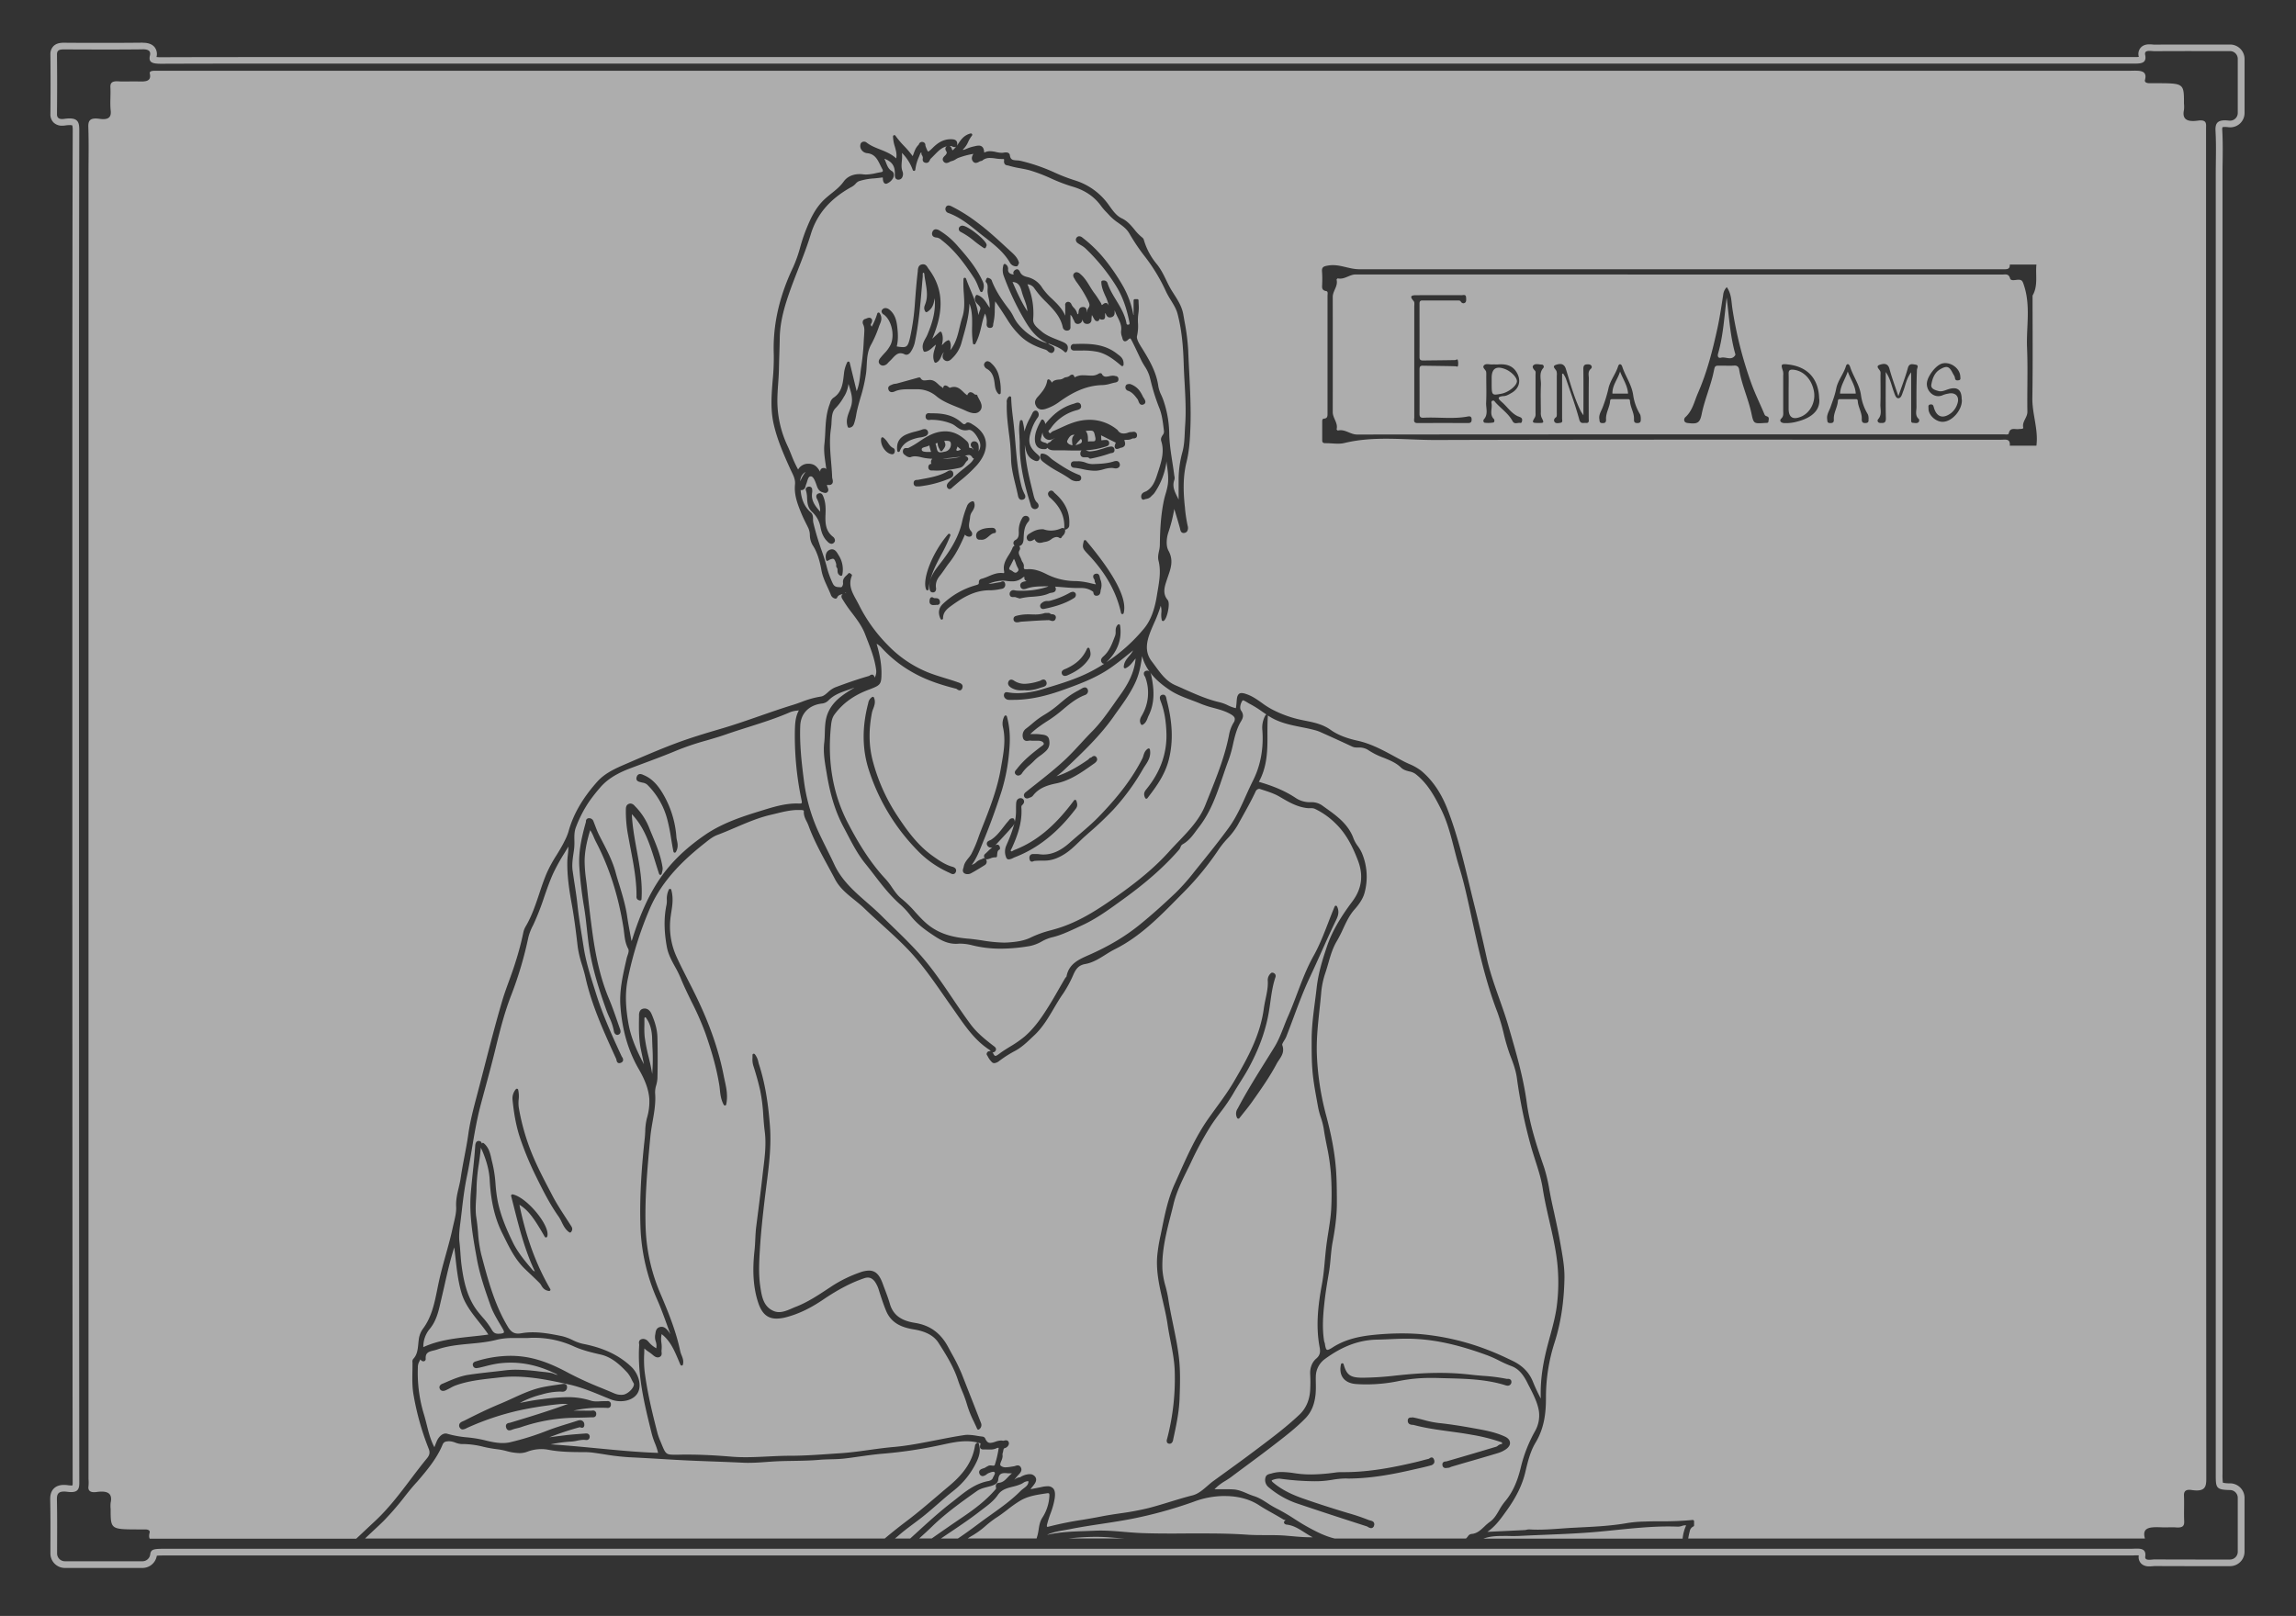 <svg id="Enclosure" xmlns="http://www.w3.org/2000/svg" viewBox="0 0 1723.62 1213.37"><rect x="0" y="0" width="1723.62" height="1213.37" fill="#333333" stroke="none"/><defs><style>.cls-1,.cls-3{fill:#fff;}.cls-1,.cls-2{opacity:0.6;}</style></defs><path class="cls-1" d="M1361.74,293.87c1.43,7.91-2.77,16.14-9.69,19-6.16,2.56-9.31.54-9.32-6V295c0-4.8.12-9.62,0-14.42-.08-2.52,1-3.15,3.25-3C1353.8,278.22,1360.08,284.67,1361.74,293.87Zm-223-7.21c.41-2.88-4.11-7.72-8.94-9.55-6.64-2.54-10-.3-10,6.62v3.48c0,9.81,0,9.81,7.43,8.4C1132.18,294.66,1138.25,290,1138.72,286.66ZM306.53,1120.32l-2.23,2.8a214.29,214.29,0,0,1-16.45,19.07c-2.44,2.41-5,4.77-7.46,7.06-2.12,2-4.26,4-6.36,6H664.19c5.89-5,11.88-9.67,17.37-13.82,7.19-5.45,14.19-11.43,21-17.21,3.22-2.76,6.55-5.61,9.87-8.37,11.79-9.82,17.82-19.25,19.55-30.58a2.25,2.25,0,0,1,.78-1.27,3.06,3.06,0,0,0,.3-.32,1,1,0,0,1,.78-.37l.19,0a1,1,0,0,1,.76.69c1.36,4.42.87,8.41-1.7,13.76a61,61,0,0,1-17.45,21.75c-4,3.16-7.93,6.58-11.72,9.89-3.09,2.69-6.28,5.47-9.51,8.1-2.78,2.27-5.7,4.45-8.52,6.56-3.87,2.89-7.86,5.88-11.52,9.1-.81.72-1.67,1.4-2.53,2.07h11.47l4.4-4c8.6-7.87,17.51-16,26.88-23.23,1.19-.91,2.36-1.85,3.55-2.79,7-5.6,14.34-11.4,23.93-13.14,1.27-.23,2.75-1,3.18-2.12a14.68,14.68,0,0,1,.75-1.55c.74-1.39,1.15-2.27.66-2.85a1.21,1.21,0,0,0-1-.42,9,9,0,0,0-2.66.69l-.74.27a7.47,7.47,0,0,0-1.52.91,5.78,5.78,0,0,1-3.06,1.39,2.56,2.56,0,0,1-2.36-1.78,2.46,2.46,0,0,1-.11-2.06c.48-1.13,1.76-1.59,3-2a6.11,6.11,0,0,0,2-.93,2.26,2.26,0,0,1,.8-.43l.12,0a3.37,3.37,0,0,1,2.38-.81c.39,0,.79,0,1.19.08s.65.07,1,.07c.72,0,1-.18,1.17-.81a77.37,77.37,0,0,0,2.82-12.19.67.67,0,0,0,0-.34h0a1,1,0,0,0-.34-.05,2.9,2.9,0,0,0-1.17.28,10.16,10.16,0,0,1-4.69,1c-.61,0-1.23,0-1.84,0s-1.16-.06-1.74-.06h-.48l-1,0a2.84,2.84,0,0,1-2.36-.74c-.62-.77-.4-1.75,0-3.53,0-.13,0-.22.06-.29-.23-.08-.64-.19-1-.29l-.53-.14a34.87,34.87,0,0,0-9.22-1.17c-6,0-12,1.31-17.87,2.58-1.8.39-3.59.77-5.39,1.13a333.16,333.16,0,0,1-38.47,5.57c-6.33.49-12.74,1.4-18.94,2.27-3.36.47-6.84,1-10.26,1.38-3.58.44-7.21.54-10.72.63-2.82.07-5.75.15-8.61.4-6.46.58-13.06.68-19.43.79-5.54.08-11.26.18-16.86.58l-2.43.17c-4.71.35-9.59.71-14.39.71-1.44,0-2.78,0-4.11-.09-7.16-.34-14.46-.62-21.51-.88-9.87-.36-20.08-.74-30.1-1.32l-7.07-.42c-8.86-.52-18-1.07-27-1.49a179,179,0,0,1-18.75-2.21c-3-.46-6.06-.93-9.09-1.32a47.85,47.85,0,0,0-5.83-.29h-1.45c-8.29-.06-16.87-.13-25.37-1.77a27.91,27.91,0,0,0-5.33-.51,29.7,29.7,0,0,0-10.66,2,16.44,16.44,0,0,1-6,1,40.51,40.51,0,0,1-9.47-1.52,50.76,50.76,0,0,0-7-1.38,91.36,91.36,0,0,1-10.56-1.88,65.42,65.42,0,0,0-13.93-2c-.5,0-1,0-1.51,0h-.42a15.54,15.54,0,0,1-5.1-1.12,14,14,0,0,0-4.55-1l-.48,0c-2.48.17-3.66.57-4.51,2.64-4.39,10.57-11.73,19.19-18.83,27.52C311,1114.94,308.69,1117.62,306.53,1120.32Zm811.89,22.43a36.45,36.45,0,0,0-4.15,3.57c-2.81,2.65-5.45,5.16-9.49,5.49a3.54,3.54,0,0,0-2.46,1.31,14.7,14.7,0,0,1-1.79,2.13H1002c-7.17-1.69-13.78-5.08-20.41-8.73-3.42-1.88-6.78-4-10-6.07a145.28,145.28,0,0,0-13.57-7.91,64.6,64.6,0,0,1-6.37-3.77c-3.24-2.09-6.59-4.25-10.48-5.44a54.34,54.34,0,0,1-5.14-2c-3.11-1.32-6.33-2.68-9.87-2.93-1.81-.12-3.77-.18-6.16-.18-1.57,0-3.17,0-4.82,0l-3.42,0a37.62,37.62,0,0,1,8.19-6.3c1.46-.92,3-1.88,4.37-2.93q5.69-4.26,11.39-8.48c7.37-5.46,15-11.11,22.35-16.84l1-.77c7.11-5.53,14.45-11.25,20.89-17.89,4.55-4.7,7-10.66,7.72-18.76a72.12,72.12,0,0,0,.12-7.63c0-1.61-.07-3.29,0-4.92a16.54,16.54,0,0,1,6.77-13.2c13.27-9.72,25.77-14.36,39.36-14.6,3.18-.06,6.42-.2,9.56-.34,3.85-.16,7.83-.34,11.73-.36h.55c18.64,0,37.51,3.9,61.2,12.64a91.88,91.88,0,0,1,8.8,4,90.64,90.64,0,0,0,9,4c6.1,2.25,9.49,7.73,12,12.79.5,1,1,2,1.54,3,2.89,5.66,5.88,11.51,6.93,17.76a23.76,23.76,0,0,1-3,15.45,106.47,106.47,0,0,0-10.53,26.94c-2.66,11.12-6.48,19.31-12,25.78a41.15,41.15,0,0,0-4.21,6.27C1123.44,1137.38,1121.57,1140.55,1118.42,1142.75Zm-110.17-108.07c2,2.71,5.46,4.3,10,4.59,2.5.17,5,.25,7.54.25h0a120,120,0,0,0,24.69-2.6,118.82,118.82,0,0,1,24.36-2.24c1.85,0,3.8,0,5.81.09l5.38.14c14.6.37,29.7.75,44,5.23a6.54,6.54,0,0,0,1.93.37,2.82,2.82,0,0,0,2.23-4.34,2.89,2.89,0,0,0-2.34-.8,3.85,3.85,0,0,1-.73,0,130.31,130.31,0,0,0-17.73-2.27c-3-.25-6.15-.51-9.21-.87a199.29,199.29,0,0,0-23.57-1.35c-6.51,0-13.2.27-20.46.83-4,.31-8.14.73-12.1,1.14a229.91,229.91,0,0,1-23.57,1.63c-1,0-2.07,0-3.11,0-7.88-.22-10.61-2.39-12.69-10.07a1,1,0,0,0-1-.74h0a1,1,0,0,0-1,.77C1005.78,1028.49,1006.3,1032.07,1008.25,1034.68Zm68.28,61.35c-.46-1.36-1.24-1.65-1.81-1.65a2.86,2.86,0,0,0-1.63.7,2.66,2.66,0,0,1-.47.3c-1.68.4-3.36.85-5,1.29s-3.55.93-5.33,1.35c-15.6,3.65-34.07,7.38-52.82,7.38q-1.43,0-2.85,0h-.33a33.69,33.69,0,0,0-4.29.37l-.44.06a136.79,136.79,0,0,1-17.41,1.31c-2.56,0-5-.11-7.39-.32-1.73-.16-3.53-.41-5.26-.66a66.51,66.51,0,0,0-9.2-.85,25.17,25.17,0,0,0-7.47,1c-.33.11-.68.18-1,.26-1.42.32-3.36.76-3.86,3a6.94,6.94,0,0,0,2.38,7.17,66,66,0,0,0,22.83,12.67c17.51,5.94,35.45,11.74,50.9,16.71a5.61,5.61,0,0,1,.86.45,4.93,4.93,0,0,0,2.35.88,2.31,2.31,0,0,0,2.2-1.86,2.78,2.78,0,0,0-.08-2.28c-.58-1.06-1.81-1.37-2.9-1.65a8.09,8.09,0,0,1-1.09-.32,156.22,156.22,0,0,0-15.2-5.14l-2.88-.87c-11.55-3.51-21.69-6.81-31-10.08-6.76-2.37-15.46-5.91-22.76-12.21-.75-.64-.94-1.15-.91-1.29s.19-.26.63-.42a14,14,0,0,1,4.85-1.05,6.8,6.8,0,0,1,.9.06,198.68,198.68,0,0,0,25.56,1.9c1.4,0,2.79,0,4.19-.07a80.19,80.19,0,0,0,9.26-1,65.73,65.73,0,0,1,9.77-1c.71,0,1.4,0,2.14.07,17.67-.09,34.28-3.38,48.21-6.57l3.36-.76c3.43-.77,7-1.56,10.45-2.54a3.83,3.83,0,0,0,2.56-1.74A3.28,3.28,0,0,0,1076.53,1096Zm47.66-4.83a22.12,22.12,0,0,0,6.37-3c2.12-1.48,3.2-3.29,3-5.09s-1.49-3.33-3.78-4.39c-7.15-3.33-14.9-4.73-22.4-6.09l-1.36-.24c-10.27-1.87-18.61-3.11-26.22-3.9a74.09,74.09,0,0,1-11.07-2.29c-2.65-.69-5.4-1.4-8.23-1.92h-.17a1,1,0,0,0-.51.14h-.36l-.45,0a2,2,0,0,0-2.16,2.11,2.75,2.75,0,0,0,1.34,2.84,5.46,5.46,0,0,0,2.29.52,5,5,0,0,1,.73.08c8.9,2.39,18.13,3.64,27,4.85,5.41.73,11,1.49,16.44,2.49a135,135,0,0,1,21.15,5.21l.52.16c1,.29,1.27.46,1.33,1a1.33,1.33,0,0,1,0,.45,2.71,2.71,0,0,1-.67.2,5.76,5.76,0,0,0-.9.24,6.69,6.69,0,0,0-1.65,1,4,4,0,0,1-1.21.74c-11.2,3.37-23.06,6.88-37.32,11a4.8,4.8,0,0,1-.66.09,2.68,2.68,0,0,0-2,.83,2.29,2.29,0,0,0-.39,1.84,2.31,2.31,0,0,0,2.43,2.26,7.58,7.58,0,0,0,1-.09,5.19,5.19,0,0,1,.7-.07h.12a4.13,4.13,0,0,0,1.78-.54,5.06,5.06,0,0,1,.72-.3l10.51-3.08C1108,1096,1116.19,1093.61,1124.19,1091.2Zm485.93,63.65a1.94,1.94,0,0,1,.06.4H1267.36c.3-1.87.69-3.75,1.19-5.65a4.72,4.72,0,0,1,2.65-3.38,1,1,0,0,0,.56-.9v-3a1,1,0,0,0-1-1h-.11a230.77,230.77,0,0,1-23.59,1c-4,0-8.09,0-12.14.19a92.94,92.94,0,0,0-12.93,1.06c-12.15,2.17-24.65,2.79-36.75,3.38l-3.87.2c-3.16.16-6.36.39-9.46.61-5.72.41-11.64.84-17.45.84-2.22,0-4.28-.06-6.28-.19h-.28a8.88,8.88,0,0,0-1.89.26,8.68,8.68,0,0,1-1.34.22q-11.34.57-22.69,1.1l-5.42.26c5.79-3.89,9.73-9.38,13.55-14.69l1.06-1.47c7.19-10,11.79-19.47,14-29.11,1.92-8.2,3.82-15.49,7.58-21.71,6.94-11.5,7.84-23.66,7.81-34a134.33,134.33,0,0,1,6.5-41.29c4.63-14.49,7.05-30.25,7.38-48.17.15-8-1.3-16.22-2.71-24.12-.19-1.13-.39-2.25-.59-3.37-1.3-7.5-3-15-4.58-22.36q-1-4.38-1.92-8.76c-.53-2.49-1-5.06-1.46-7.54a120,120,0,0,0-4.09-17.32c-5.34-15.49-10.74-32-13-48.79-2.54-18.58-7.77-36.61-12.83-54.05l-.74-2.57c-2.06-7.12-4.57-14.22-7-21.08-3.53-10-7.18-20.33-9.5-30.88-2.94-13.34-6.09-26.79-9.39-40-1.19-4.74-2.33-9.49-3.48-14.25-4.59-19-9.33-38.65-16.59-57.27-4.69-12-11-21.3-19.26-28.37a39.06,39.06,0,0,0-9.44-5.44c-1.33-.6-2.71-1.23-4-1.9-2.35-1.22-4.71-2.5-7-3.74-8.71-4.74-17.71-9.63-27.94-11.86-8.29-1.82-15-4.52-19.86-8-6-4.34-12.79-5.7-19.31-7-1.93-.39-3.92-.79-5.83-1.26a85.65,85.65,0,0,1-19.25-7.34,62.32,62.32,0,0,1-7.44-4.78c-3.66-2.6-7.45-5.29-12-6.71a10.86,10.86,0,0,0-3.12-.65c-2.75,0-3.38,2.52-3.62,4.71-.08.72-.13,1.45-.19,2.18a36.86,36.86,0,0,1-.54,4.47,27,27,0,0,1-6.07-2.2,30.4,30.4,0,0,0-6-2.22c-9.4-2.13-18.35-6.15-27-10-2.12-1-4.25-1.9-6.38-2.83-6.66-2.9-10.73-8.45-15-14.32-.88-1.2-1.76-2.4-2.67-3.58-4.29-5.6-4.79-11.95-1.61-20.61,1-2.83,2.27-5.65,3.46-8.38a103.56,103.56,0,0,0,4.89-12.75,13.4,13.4,0,0,1,.44,5.26,17.71,17.71,0,0,0,.33,5.46,1,1,0,0,0,.63.68,1,1,0,0,0,.92-.13c1.82-1.31,3.09-6.38,3.49-9.47s.2-5.15-.62-6.15c-4-4.87-2.37-9.81-.65-15l.21-.64c.28-.85.57-1.68.86-2.51,2-5.8,4.1-11.79.19-18.88-2-3.57-1.47-9.45-.19-13.4a111.37,111.37,0,0,0,4.54-17.9c.1.34.21.68.31,1,1.39,4.57,2.71,8.89,3.88,13.17.07.24.12.5.18.76.24,1.16.64,3.09,2.68,3.09a2.84,2.84,0,0,0,.56-.05,3,3,0,0,0,2.11-1.31,5.21,5.21,0,0,0,.34-4,108.88,108.88,0,0,1-2-13.09l0-.36c-1.62-14.06-1.27-24.71,1.15-34.52,2.17-8.79,2.62-17.6,2.93-26.6.47-13.75-.24-27.68-.93-41.16-.26-5.26-.54-10.69-.74-16a165.47,165.47,0,0,0-2.84-22.15c-.27-1.58-.55-3.15-.82-4.73-1-5.89-4-10.62-6.92-15.19-.62-1-1.24-1.93-1.83-2.9-1.53-2.49-2.84-5.19-4.11-7.79-2-4.2-4.16-8.53-7.26-12.27a50.18,50.18,0,0,1-9.57-18.11,3.42,3.42,0,0,0-1.25-1.7,35.35,35.35,0,0,1-5.82-6c-2.61-3.14-5.31-6.39-9.41-8.31-3.93-1.84-6.58-5.54-9.14-9.11-.3-.43-.61-.85-.91-1.27a48.58,48.58,0,0,0-24.93-18.07,133.51,133.51,0,0,1-15.4-5.92,136.69,136.69,0,0,0-25.53-8.8,16.76,16.76,0,0,0-3-.37c-2.82-.19-4.69-.32-5.15-3.92-.08-.62-.54-2.08-3-2.08a9.3,9.3,0,0,0-1.71.19,7.77,7.77,0,0,1-1.48.13,20.14,20.14,0,0,1-4.1-.58,22,22,0,0,0-4.53-.63,9.05,9.05,0,0,0-4.29,1s-.18-.11-.2-.43c-.19-3.17-1.56-4.78-4.08-4.78a13.31,13.31,0,0,0-3,.47l-1.08.24a27.66,27.66,0,0,0-4.86,1.6c-.58.24-1.15.47-1.73.68a2.74,2.74,0,0,1-.91.21.63.63,0,0,1-.34-.08c0-.12.22-.36.6-.71a17.65,17.65,0,0,0,3.43-5.21,24.12,24.12,0,0,1,2.82-4.69,1,1,0,0,0,.07-1.17,1,1,0,0,0-.84-.46,1.07,1.07,0,0,0-.25,0c-5,1.26-7.36,4.82-9.45,8-.27.41-.53.81-.81,1.21a3.87,3.87,0,0,0,.24-1.37c.08-3.38-3-3.47-4.45-3.51h-.5c-6.07,0-10.25,3.34-13.22,6.24-1.22,1.2-3.07,3-3.66,3-.43,0-1.42-2.61-2-4.17a2.29,2.29,0,0,1-.08-.54,2.35,2.35,0,0,0-1.92-2.44,2.94,2.94,0,0,0-.65-.07,2.5,2.5,0,0,0-2.29,1.71,2.83,2.83,0,0,1-.35.58c-1.93,1.84-2.8,4.23-3.64,6.55-.22.6-.44,1.21-.69,1.82a78.62,78.62,0,0,0-6.46-7.6,65.94,65.94,0,0,1-6.48-7.72,1,1,0,0,0-.83-.43,1,1,0,0,0-1,1,27.4,27.4,0,0,0,1.37,7.57c.86,3,1.68,5.94,1,8.9-3.53-3.33-7.9-5.07-12.15-6.76-3.73-1.48-7.25-2.88-10.25-5.28a2.85,2.85,0,0,0-1.73-.53,2.62,2.62,0,0,0-2.48,1.42,4.89,4.89,0,0,0,0,3.68,5.86,5.86,0,0,0,4.63,3.53c5.89.48,7.94,4.66,10.1,9.09.48,1,1,2,1.49,2.91a1.92,1.92,0,0,1,.31,1.62c-.2.42-.84.58-1.21.64-1.28.2-2.56.47-3.8.73a35.94,35.94,0,0,1-7.5,1.05,17.37,17.37,0,0,1-2.18-.13,19.63,19.63,0,0,0-2.64-.18c-5.19,0-9.45,2-12,5.6s-5.89,6.27-9.17,8.9c-1.82,1.46-3.7,3-5.42,4.61-7.25,6.92-10.74,15.47-13.82,23a129.68,129.68,0,0,0-4.14,12.5,102,102,0,0,1-5.3,15.1c-10.62,22.33-15.4,43.74-14.63,65.47a168.45,168.45,0,0,1-.83,19.74c-.84,10.5-1.72,21.35.63,32.16,2.68,12.28,7.86,23.84,12.43,34,.36.8.74,1.58,1.12,2.36,1.51,3.1,2.94,6,2.59,9.62-.74,7.64,1.74,14.4,4.81,21.81,1.28,3.1,2.79,6.11,4.26,9l1,2.07a13.53,13.53,0,0,1,1.09,5.12,15.34,15.34,0,0,0,2.28,7.89c2.81,4.21,5,10.53,6.36,18.27.8,4.62,2.7,8.75,4.53,12.75.91,2,1.85,4,2.64,6.11a4.37,4.37,0,0,0,3.38,2.7,1.39,1.39,0,0,0,1.35-.88c.6-1.51,1.75-1.91,3.57-2.45l.57-.16a.8.8,0,0,0-.17.15c-1.48,1.4-.52,3,.06,3.88l.24.4a101.4,101.4,0,0,0,6.87,9.88c3.67,4.84,7.46,9.85,9.77,15.88l1.35,3.49c3,7.73,5.85,15,6.93,23.12a9.19,9.19,0,0,1-1.08,6,4.53,4.53,0,0,0-.19-.67c-.47-1.33-1.25-1.61-1.83-1.61a3,3,0,0,0-1.69.71,2.74,2.74,0,0,1-.47.29c-7.64,2.19-15.74,4.92-25.49,8.6a18.19,18.19,0,0,0-5.42,3.67c-1.75,1.53-3.4,3-5.37,3.23a67.43,67.43,0,0,0-14.35,4c-2.08.75-4.23,1.53-6.36,2.19-8.41,2.58-16.85,5.52-25,8.35-9.5,3.31-19.33,6.73-29.15,9.61-11.49,3.37-22.7,6.73-33.53,10.77-12.4,4.62-24.75,10-36.69,15.14l-1.3.56c-7.65,3.31-15.57,6.74-21.48,13.36-11,12.34-18.05,24.6-21.56,37.5a40.17,40.17,0,0,1-3,7.13l-.14.3c-1.73,3.53-3.83,6.94-5.85,10.24a102.42,102.42,0,0,0-7.06,12.83c-2.29,5.26-4.13,10.78-5.9,16.12-2.77,8.31-5.64,16.9-10.22,24.6a15.15,15.15,0,0,0-1.8,4.88,214.54,214.54,0,0,1-5.85,22c-1.43,4.69-3.14,9.39-4.8,13.94-1.8,4.94-3.66,10-5.16,15.15-4.9,16.62-9.3,33.69-13.55,50.19q-2.65,10.29-5.35,20.56l-.22.83c-2.42,9.19-4.93,18.69-6.28,28.37-.77,5.62-1.86,11.3-2.91,16.79-1,5.22-2,10.63-2.8,16-.35,2.48-.94,5-1.51,7.4-1.07,4.52-2.18,9.21-1.9,14.22.22,3.92-.77,8.06-1.72,12.06-.28,1.2-.56,2.39-.82,3.57-1.47,6.92-3.4,13.86-5.27,20.58-1.81,6.54-3.69,13.3-5.16,20.08-.42,1.92-.81,3.85-1.2,5.79-2.06,10.23-4.19,20.8-10.75,29.58a17.13,17.13,0,0,0-3.14,8.06c-.16,1.1-.27,2.23-.37,3.32-.41,4.21-.8,8.17-3.84,11.34a3.27,3.27,0,0,0-.51,2.55c0,.2,0,.4,0,.58,0,2,0,4.12-.06,6.13-.1,5.84-.2,11.89.9,17.94a201.35,201.35,0,0,0,11.28,40.09c1.15,2.81.8,4.79-1.26,7.3-4.28,5.19-8.39,10.63-12.37,15.89-8,10.6-16.31,21.56-26.29,30.92l-4.86,4.54c-3.17,3-6.39,6-9.59,9h-155c-.54-1-.63-2.48-.08-4.54.42-1.59-1-2.42-3.25-2.43l-5.5,0c-20.52-.08-20.52-.08-20.52-15.38a22.07,22.07,0,0,1,0-4.67c1.31-6.07-1-9.38-10.46-8.06-4.78.67-6.72-.94-6.16-4.45a34,34,0,0,0,0-5.34V131c0-11.81.26-23.62-.13-35.43-.16-4.62.83-7.4,8.24-6.36,6.88,1,9.09-1.12,8.55-6.14-.62-5.76.08-11.59-.22-17.37-.18-3.38,1.07-4.95,6.09-4.62,4.24.27,8.55,0,12.83.05,5.65,0,12.26,1.11,10.66-5.92-.41-1.79,1.75-2.06,3.69-2.08,2.75,0,5.5,0,8.25,0H1598.25c6.55,0,14.2-1.21,12,6.9-.42,1.58,1,2.43,3.23,2.44l5.5,0c20.54.08,20.54.08,20.54,15.36a22.17,22.17,0,0,1,0,4.68c-1.29,6,1,9.39,10.44,8.07,7-1,6.14,2.64,6.14,5.76q0,38.12,0,76.22c0,298.86,0,639,.17,937.86,0,6.19-1,9.89-11,8.41-4.32-.64-5.88.88-5.74,4.08.26,6.46-.13,12.93.15,19.39.15,3.35-1,5-6.06,4.62-3.33-.25-6.73.06-10.09-.06C1615.73,1146.63,1607.69,1146,1610.12,1154.85Zm-84.42-856c.41-25.64.15-51.28.16-76.92,4.29-7.35,2.09-15.51,2.9-23.3h-20c.21,3.83-2.38,3.55-5,3.55q-39.24,0-78.48,0H1020.37c-7.73,0-14.86-4.09-22.89-2.86-3.68.56-5.49,1-5,5.09a82.79,82.79,0,0,1,.1,8.49c0,2.35-.86,5.06,3,5.67,1.56.25,1,2.26,1,3.51q0,44,0,88c0,2.06.21,4.08-2.74,4.28-1,.07-1.24,1-1.25,1.88,0,4.83,0,9.66,0,14.49,0,2.25,1.74,2.06,3.22,2.07,4.5,0,9.21.89,13.46-.15,22.87-5.56,46-2.19,69-2.26,141.31-.42,282.61-.21,423.92-.2,3.13,0,7.16-1.1,6.56,4.47h20C1530.35,322.47,1525.51,310.91,1525.7,298.82Zm-315.24-3.32h11.73c-.37-6.06-3.85-10.84-6-16.56C1214.5,284.74,1210.29,289.29,1210.46,295.5Zm311.26-34.37c.67,16,0,32,.25,48,.07,4.37-4.07,7.29-3.13,11.89.25,1.26-2.14.94-3.4,1.13-2.76.4-6.47-1.59-7.47,3.31-.22,1.08-2.41.67-3.72.67q-13,0-26,0H1260.76q-121,0-242,.12c-5.15,0-9.1-4.3-14.36-3-.25.06-1-.69-1-.91,1.21-4.81-2.91-8.38-2.9-12.93q.06-43.24,0-86.49c0-4.56,4.13-8.12,2.88-12.93-.06-.24.68-1,.92-1,4.95,1.15,8.69-2.94,13.43-2.94q242.74.07,485.48.06c2.28,0,4.74-.83,5.78,2.92.59,2.11,3.87,1.07,5.9,1,3.17-.14,3.52,1.23,4.48,4.12C1524.56,229.68,1521.07,245.5,1521.72,261.13Zm-416.95,53.81c0-2.21-1.17-2.55-2.86-2.23-11,2.09-22.18.34-33.26.93-2.08.12-3-.54-3-2.79.08-11.15,0-22.31,0-33.47,0-1.73.27-2.86,2.41-2.81,8.14.16,16.29.18,24.43.41.75,0,1.76.75,2-.24a9.75,9.75,0,0,0-.12-4.4c-.3-1.08-1.3,0-2,0-8,.17-16,.2-24,.32-1.81,0-2.73-.45-2.73-2.49.06-13.33,0-26.65,0-40,0-1.48.21-2.59,2.1-2.59,9,0,18,0,27,0,.6,0,1.52.2,1.74.61,1,1.8,2.61,1.85,3.64.8.71-.73.55-2.5.47-3.78-.15-2.46-2.19-1.57-3.46-1.58-11.16-.07-22.32,0-33.48,0-3.6,0-6.1.33-2.38,4.45.78.87.43,2.87.43,4.35q0,20.49,0,41c0,14,0,28,0,42,0,1.73-1,4.23,2.45,4.21q19-.09,38,0C1104.26,317.61,1104.76,316.82,1104.77,314.94Zm35-2.26c-5.06-2.23-8-6.89-11.87-10.4-2.35-2.11-5.41-4.49,1.13-4.91,2-.12,4-1.39,5.81-2.43,5.58-3.22,7.1-8.95,4.16-14.58-3.4-6.54-9.27-7.18-14.76-6.73-1.88,0-2.88-.06-3.87,0-2.13.16-4.79-.93-6.27.61-1.75,1.81,1.29,3.22,1.57,5a18.59,18.59,0,0,1,.07,3c0,6.66.25,13.32-.09,20-.21,4.22,1.76,8.82-1.75,12.68-.49.54-.46,2.34.73,2.48a21.79,21.79,0,0,0,6.4-.17c1.1-.21.94-2.11.47-2.58-3.58-3.5-1.09-7.83-1.77-11.69-.12-.71-.33-1.74.73-2.11s1.55.49,2,1.06c4.26,4.83,9.87,8.44,13,14.25,1.49,2.72,3.8,1.05,5.72,1.37,1,.17,1.29-.6,1.44-1.54C1143.09,313.61,1141.19,313.28,1139.81,312.68Zm17.58-38.94c-2.12-.08-4.66-1-6.23.55-1.21,1.17,0,2.82,1.28,4.1.62.61.33,2.21.33,3.36q0,14,0,27.93c0,1.27.21,2.52-.56,3.8-2.24,3.71-2,4.07,2.41,4.1,4.7,0,4.67,0,2.63-4.23a9.33,9.33,0,0,1-.49-3.87c0-6.81-.26-13.64.07-20.44.21-4.23-1.71-8.82,1.75-12.71A1.59,1.59,0,0,0,1157.39,273.74Zm35-.17c-2.76-.14-3.76.62-3.72,3.55.16,11.18.06,22.36.06,34.71-1.16-1.78-1.66-2.4-2-3.1-5-10.14-7.86-21-11.19-31.76-1.4-4.47-4.69-3.94-7.29-3.1-3.5,1.13-.59,3,.21,4.68a8.31,8.31,0,0,1,.27,3.44q0,13.75,0,27.5c0,1.29.18,3.27-.53,3.75-1.67,1.13-1.92,2.58-1,3.73s2.83.7,4.26.48c2-.3,1.25-2.07,1.26-3.23,0-11.16,0-22.32,0-33.48l.76-.29a22.76,22.76,0,0,1,2.06,3.69c3.44,10.18,7.2,20.29,10,30.66,1,3.81,3.06,2.54,5,2.74,2.82.29,2.15-1.91,2.16-3.41,0-10-.06-20,.08-30,0-2.45-1-5.12,1.62-7.35C1195.45,275.92,1195.11,273.72,1192.44,273.57Zm39.31,39.76a5.49,5.49,0,0,0-.47-2.27,38.58,38.58,0,0,1-5.16-14.5c-1.15-7.94-5.86-14.06-8.19-21.26-.7-2.16-2.4-2.59-3.14-.22-1.84,5.9-6.06,10.69-7.3,16.92a106.27,106.27,0,0,1-4.21,13.68c-1,2.74-3.1,5.59-2.54,9,.25,1.48-.11,2.93,2.23,3s2.89-.82,2.79-2.92c-.24-4.88,2.8-9.08,3.06-13.88a1.18,1.18,0,0,1,1.31-1.17c4.15,0,8.31,0,12.46,0,.74,0,1.12.6,1.14,1.34.17,4.65,3.14,8.68,3,13.38,0,1.77-.07,3.2,2.48,3.22C1232.31,317.66,1231.65,315.66,1231.75,313.33Zm95.14-.54c-.82-.46-1.69-.44-2.18-1.63-3.25-7.83-7.07-15.45-9.93-23.41a299.37,299.37,0,0,1-14.21-56.31c-.78-5.16-.57-10.81-4.17-15.85a9.27,9.27,0,0,0-2.67,5.56c-1.3,8.39-2.52,16.8-4.31,25.09-3.63,16.71-7.85,33.3-14.73,49-2.71,6.22-4,13.2-9.52,18.1-.86.76-1.7,3.81,1.8,4.26,7.36.93,9.21.1,10.59-6.73,2-9.78,5.88-19,8.29-28.61,2.29-9.18.07-7.55,9.81-7.7a52,52,0,0,0,6-.05c2.34-.31,3.66.9,4,2.76,1.87,11.49,6.91,22.07,9.31,33.41,1.58,7.49,1.8,7.44,9.92,6.88.17,0,.34,0,.5,0,.93-.1,2.21.22,2.29-1.21C1327.69,315.14,1328.38,313.61,1326.89,312.79Zm38.86-13.23c-.27-14.55-8.07-24.15-23.17-25.9-5.49-.64-5.75-.19-4,4.94a11,11,0,0,1,.17,3.46c0,8.81,0,17.62,0,26.43,0,2,.47,3.94-1.51,5.84-1.43,1.38-.56,3.12,2.17,3.33a31.19,31.19,0,0,0,10.22-1.24C1357.32,314.44,1366.56,309.76,1365.75,299.56Zm37.07,14.16a7.42,7.42,0,0,0-.52-2.64,37.17,37.17,0,0,1-5.17-14.49c-1.13-7.95-5.89-14-8.18-21.26-.62-1.95-2.31-3-3.15-.29-1.8,5.93-6.12,10.65-7.3,16.93-.88,4.64-2.67,9.17-4.22,13.68-.94,2.74-3,5.61-2.53,9,.22,1.47-.17,2.95,2.19,3s2.92-.74,2.82-2.88c-.25-4.88,2.81-9.07,3.06-13.88a1.17,1.17,0,0,1,1.28-1.19q6.23,0,12.46,0c.74,0,1.13.57,1.17,1.32.22,4.64,3.19,8.68,3,13.38-.08,2.22.39,3.4,3,3.22C1403.57,317.41,1402.44,315.37,1402.82,313.72Zm37.73.9c-3.06-2.66-1.72-6.15-1.75-9.25-.09-9.15,0-18.3.32-27.45.05-1.66,1.81-3.75-1.08-4.15-2.09-.29-4.68-1.3-5.72,2.55-1.82,6.72-4.4,13.24-7.11,21.15-2.54-7.68-4.94-14-6.7-20.58-1.26-4.66-4.85-3.83-7.31-3-3.32,1.13-.48,3.07.35,4.75.47.95.22,2.29.23,3.45,0,7.16.17,14.34-.07,21.49-.12,3.75,1.4,7.78-1.73,11.22-.72.78-.49,2.63,1.59,2.76,2.55.16,4.33.14,4.25-3.49-.25-11.17-.09-22.34-.09-34.76,3.57,5.28,4.32,10.17,6,14.69.76,2,1.47,5,3.38,5,2.27,0,2.83-3,3.69-5.17,1.78-4.44,2.32-9.41,6-14.29v17.74c0,6,0,12,0,18,0,1-.08,2.14,1.34,2.2s3.11.61,4.28-.54A2.38,2.38,0,0,0,1440.55,314.62Zm32.18-14.76c0-7.57-3.53-9.9-10.74-7.38-2.12.74-4.36,1.75-6.71,1.1-2.56-.71-5.88-1.72-5.34-4.77.77-4.38,2.27-8.95,6.53-11.47,5.09-3,6.94-2.36,9.53,2.84.59,1.17,1.52,2.3,1.67,3.53.24,2,1.42,2,2.79,1.79,1.79-.24,1.26-1.72,1.23-2.75-.17-6.29-7.58-11.54-13.73-9.79-4.62,1.32-10.37,8.9-11.25,13.84-1.13,6.39,5.32,13.09,12.11,9.75a18.51,18.51,0,0,1,3.75-1c5.38-1.29,8.73,2.09,7,7.38a14.39,14.39,0,0,1-4.88,7.28c-6,4.47-10.79,3-12.85-4.31-.44-1.54-.69-2.36-2.41-2.24-2.2.15-1.57,1.78-1.61,3-.14,4.69,4.87,9.51,9.73,10C1465.28,317.47,1473.51,307.29,1472.73,299.86Zm-176.47-76.12c-1.75,14.07-2.49,28.13-6.41,41.73-.49,1.7-.2,3.72,2.29,3.08,3.51-.89,7.78,2.53,10.6-1.89a1.45,1.45,0,0,0,0-1C1298.79,251.94,1298,237.73,1296.26,223.74Zm85.07,71.77h11.88c-.35-6.2-4-10.84-6-16.6C1385.24,284.74,1381.67,289.47,1381.33,295.51ZM317.84,1022.2a1.73,1.73,0,0,0,1.28-.53,1.78,1.78,0,0,0,.45-1.39c-.31-4.7,2.47-5.37,6-6.23a26.41,26.41,0,0,0,2.64-.73c7.94-2.77,16.41-3.56,24.59-4.33,6.67-.62,13.57-1.27,20.19-3a49.19,49.19,0,0,1,12.3-1.26c1.31,0,2.61,0,3.91,0s2.62,0,3.93,0c1.68,0,3.08,0,4.4-.11s2.5-.1,3.75-.1a71.54,71.54,0,0,1,29.68,6.55c6.19,2.81,12.89,4.42,19.77,6,8.61,1.91,14.7,7.77,20.21,13.6a22.34,22.34,0,0,1,3.16,5.06c.51,1,1,2,1.59,2.93.47.77,0,2-.29,2.6-1.4,2.88-5,5.69-7.62,6a12.62,12.62,0,0,1-1.51.09,13,13,0,0,1-5.2-1.11c-3.13-1.35-6.32-2.67-9.41-3.95a262.42,262.42,0,0,1-24.48-11.14c-9.61-5.2-21.24-10.75-34.59-12.48a74.56,74.56,0,0,0-9.47-.61,88,88,0,0,0-26,4.2,3.22,3.22,0,0,0-2,1.43,2.37,2.37,0,0,0,0,1.89,2.44,2.44,0,0,0,2.44,1.73,6.15,6.15,0,0,0,1.44-.21l.27,0c1.86-.4,3.73-.87,5.54-1.33a83.9,83.9,0,0,1,9.14-1.94,70.92,70.92,0,0,1,9.4-.64c11.8,0,23.39,3,35.36,9.11a2.09,2.09,0,0,1-.43,0,5.81,5.81,0,0,1-2.22-.64,9.12,9.12,0,0,0-1.68-.61,56.72,56.72,0,0,0-6.16-.88l-3.69-.41a154.92,154.92,0,0,0-17.1-1.27,66,66,0,0,0-8.15.48c-3.26.4-6.53.77-9.8,1.13-5.77.65-11.73,1.31-17.58,2.19-6.22.92-12,3.4-17.5,5.79l-2.1.9a3.76,3.76,0,0,0-2.27,1.86,2.5,2.5,0,0,0,.14,2,2.56,2.56,0,0,0,2.46,1.56,5,5,0,0,0,1.91-.43c1.19-.51,2.33-1.13,3.44-1.72a30.15,30.15,0,0,1,4-1.94c9.33-3.38,19.31-4.48,29-5.55l4.46-.5a89.68,89.68,0,0,1,10.49-.59c14,0,28.16,3.07,40.61,5.78,9.32,2,17.93,5.57,26.26,9l5.68,2.32a20.06,20.06,0,0,0,7.36,1.38c5.57,0,10.29-2.15,12.61-5.75,3.78-5.85.77-15-4.41-20-9.28-8.83-20.94-14.35-36.67-17.39a34.46,34.46,0,0,1-7.44-2.73,37.76,37.76,0,0,0-8.09-3c-6.68-1.35-14.27-2.87-21.85-2.87a49.68,49.68,0,0,0-8.68.72,13.76,13.76,0,0,1-2.43.23c-3.23,0-5.52-1.55-7.66-5.18C371.27,979.7,366.34,961,361.56,943l-.32-1.22a97.41,97.41,0,0,1-2.36-16.18c-.32-3.62-.66-7.36-1.25-11-.81-4.92-.5-9.92-.21-14.75.16-2.52.32-5.12.32-7.7A132.57,132.57,0,0,1,359.47,874c.58-4.06,1.18-8.24,1.51-12.42a5.68,5.68,0,0,0,.6,1.53c.09.18.18.35.26.53,3.5,8.07,5.39,15.36,5.77,22.26.88,16.24,3.88,29,9.44,40.09.52,1,1,2,1.53,3.08,4.06,8.22,8.26,16.72,15.26,23.55,1.48,1.44,3,2.86,4.49,4.28,2.26,2.14,4.6,4.34,6.81,6.59a9.69,9.69,0,0,1,1.18,1.66c1,1.67,2.3,3.76,5.8,4.22h.13a1,1,0,0,0,.83-.44,1,1,0,0,0,0-1.06c-10.67-18.4-18.05-38.54-23.14-63.21,6.33,3.85,10.65,9.41,19,24a1,1,0,0,0,.87.5H410a1,1,0,0,0,.84-.72c.91-3.18-1.2-7.73-3.13-11-5.1-8.6-15.27-18.93-22.8-20.61a.86.86,0,0,0-.22,0,1,1,0,0,0-.72.3,1,1,0,0,0-.25,1c.68,2.62,1.34,5.24,2,7.87,4.08,16.14,8.3,32.81,15.8,48.7a3.55,3.55,0,0,1-1.66-1.05l-.33-.38c-5.32-6.28-10.83-12.77-14.52-20.37-4.28-8.79-9-19.34-11.35-30.86A113,113,0,0,1,372,889.15a94.41,94.41,0,0,0-2.38-15.95c-.26-1-.49-2-.71-3-.92-4.19-1.87-8.53-5.74-11.77a1,1,0,0,0-.64-.23h-.11a1,1,0,0,0-.69.39,1.27,1.27,0,0,0-.13.19,1.8,1.8,0,0,0-.21-1,2.1,2.1,0,0,0-1.52-1,2.74,2.74,0,0,0-.56-.06c-1.54,0-2.41,1.28-2.57,3.8-.44,6.71-1.15,13.51-1.84,20.09-.51,4.83-1,9.83-1.44,14.76-1.41,16.88,1.55,33.36,4.42,49.29l.13.73c2.17,12.06,6.42,24.12,10.18,34.77,1.74,4.95,4.48,9.59,7.13,14.07.75,1.27,1.5,2.54,2.22,3.81s.92,2.09.69,2.52c-.14.25-.66.71-2.66.86-.5,0-1,.06-1.45.06-2.06,0-3.53-.51-5-3.12a57.54,57.54,0,0,0-6.89-9.3c-1.39-1.63-2.83-3.31-4.11-5-7.58-10.17-10.06-22.24-11.6-33.78-.42-3.09-.65-6.26-.87-9.33-.2-2.72-.4-5.53-.73-8.3-.58-4.8.08-9.91.71-14.86l.27-2.15c.25-2.06.5-4.13.74-6.19,1-8.81,2.12-17.91,4-26.74,1.43-6.9,2.61-13.94,3.74-20.76,1.77-10.55,3.59-21.47,6.39-32,1.13-4.27,2.29-8.55,3.45-12.82,2.62-9.7,5.34-19.73,7.75-29.66,3.58-14.68,6.95-27.9,12.12-41a279.25,279.25,0,0,0,12.56-42.7,40.74,40.74,0,0,1,3.48-8.91l.41-.85a193,193,0,0,0,7.95-20.36c2-5.79,4.1-11.79,6.62-17.46a145,145,0,0,1,8.67-15.7c.95-1.56,1.92-3.16,2.89-4.8a48.37,48.37,0,0,1-.4,6.27c-.17,1.6-.33,3.11-.37,4.66-.24,11.06,1.43,21.92,3.27,32,1.94,10.59,3.26,21.41,4.54,32.5A82.1,82.1,0,0,0,437.07,725c.86,2.85,1.75,5.81,2.4,8.76,4.61,20.7,13.47,40.14,22,58.93l1.11,2.43a3.49,3.49,0,0,1,.19.76c.17.84.48,2.41,2.11,2.41a3.07,3.07,0,0,0,1.15-.25,2.65,2.65,0,0,0,1.68-1.54,3.4,3.4,0,0,0-.72-2.8,6.51,6.51,0,0,1-.37-.65c-7.17-15.46-14-30.64-19-46.48l-1.16-3.69c-3.26-10.24-6.63-20.83-8.27-31.46-.43-2.78-.88-5.56-1.32-8.35-1.25-7.74-2.55-15.74-3.36-23.68-.55-5.27-1.37-10.61-2.17-15.77-.51-3.27-1-6.65-1.48-10-.57-4.26.05-8.55.64-12.7.19-1.27.37-2.53.52-3.79a45.55,45.55,0,0,0,.18-6c-.06-3.49-.11-6.78,1.21-10.14a93.77,93.77,0,0,1,9.65-18.8,130,130,0,0,1,8.42-10.76c6.6-7.78,15.79-11.92,23.05-14.66l8.43-3.16c8.79-3.27,17.87-6.65,26.68-10.35A202.45,202.45,0,0,1,530.36,556c4.91-1.43,10-2.92,14.92-4.64,5.48-1.91,11.11-3.7,16.56-5.42,10.41-3.3,21.17-6.71,31.4-11.2a19.87,19.87,0,0,1,5.29-1.17l1.18-.17c-2.74,5.13-2.86,10.32-3,15.35a234.08,234.08,0,0,0,4.94,51.72l.07.32c.16.78.38,1.86.06,2.26a1.71,1.71,0,0,1-1.22.32h-.28c-.77,0-1.53-.05-2.28-.05-8.93,0-17.43,2.62-25.65,5.16l-2.6.8c-12.94,4-27.8,8.9-40.42,17.58-15,10.29-26.26,21.36-34.57,33.84-7.9,11.88-14.08,25.5-20,44.17l-.1.33a5.33,5.33,0,0,1-.57,1.4c-.29-1.59-.59-3.17-.89-4.75-.84-4.51-1.72-9.17-2.38-13.75-1.16-8.07-3.54-15.91-5.84-23.49-1-3.16-2-6.42-2.84-9.65-2.27-8.28-6.19-15.9-10-23.27q-1.28-2.45-2.52-4.92c-1.11-2.22-2-4.62-2.92-7-.37-1-.74-1.94-1.12-2.9a3.44,3.44,0,0,0-3.29-2.5H442a2.22,2.22,0,0,0-2.12,2.42,3.4,3.4,0,0,1-.07.54c-3.47,12.33-5.62,22.79-4.9,33.76A298.63,298.63,0,0,0,438.44,681c.95,5.64,1.58,11.45,2.19,17.06.32,2.92.64,5.84,1,8.75,2.28,18.41,7.86,35.7,13.56,51.65.64,1.81,1.41,3.59,2.16,5.31a42.18,42.18,0,0,1,3.52,10.58c.19,1.33,1.16,2.74,2.55,2.74a2.09,2.09,0,0,0,.69-.12c2.56-.91,1.64-3.5,1.24-4.61-.68-1.91-1.35-3.84-2-5.76-1.88-5.39-3.81-11-6.06-16.31-5.68-13.51-9.59-28.9-12.32-48.42-1.45-10.42-2.84-21.91-4.23-35.13-.2-1.9-.44-3.81-.69-5.71a110.27,110.27,0,0,1-1.17-14.28c.05-6.87,1.35-14.15,4.19-23.4a33.08,33.08,0,0,1,2.78,5.46c.49,1.12.94,2.16,1.48,3.19,10.09,19.39,16.85,40.47,20.67,64.44.2,1.25.35,2.55.5,3.81.47,4,.95,8.21,3.06,12.11.78,1.45.17,3.23-.47,5.11a23.35,23.35,0,0,0-.69,2.3l-.51,2.25c-2.44,10.81-5,22-4.13,33.54,1.31,18.08,5.86,33.62,13.91,47.49,4.77,8.24,7.24,15.21,7.77,21.93a43.13,43.13,0,0,1-1.81,14.65,45.47,45.47,0,0,0-1.26,10c-.08,1.58-.16,3.22-.33,4.8-2,18.42-4.1,42.68-3.24,67A147.67,147.67,0,0,0,493.42,976c2.79,6.35,5.14,12.85,7.62,19.72.73,2,1.46,4.05,2.23,6.12-.22-.31-.41-.62-.61-.94a11.82,11.82,0,0,0-1-1.44c-1.26-1.54-2.79-3.18-5-3.18a5.11,5.11,0,0,0-1.47.23c-2.58.79-2.92,3.09-3.17,4.76-.05.38-.11.76-.19,1.12a10.33,10.33,0,0,0,.46,4.95,9.92,9.92,0,0,1,.53,3.46c-.05.52-.08,1-.09,1.6a19.1,19.1,0,0,1-5.73-4.71l-.53-.56a5,5,0,0,0-3.58-1.78,4,4,0,0,0-1.5.29c-2,.76-1.75,2.56-1.62,3.53a3.66,3.66,0,0,1,.07.82c-1.44,22.68,4,44.68,9.28,66l.2.81a57.16,57.16,0,0,0,2.3,6.8,49.41,49.41,0,0,1,2.42,7.35c-15.14-.5-30.49-2-45.35-3.41-11.56-1.11-23.45-2.25-35.3-3a100.5,100.5,0,0,1,15.84-2.11,31.25,31.25,0,0,0,4.06-.64,25.14,25.14,0,0,1,4.86-.64,10.81,10.81,0,0,1,1.64.12,2.92,2.92,0,0,0,.51,0,2.26,2.26,0,0,0,2.36-2.23,2.45,2.45,0,0,0-.57-1.94,2.57,2.57,0,0,0-2-.73,3.17,3.17,0,0,0-.44,0l-3.44.26c-4,.31-8.23.62-12.33,1.13l-2.15.27c-3.08.38-6.21.76-9.35,1.24a212.4,212.4,0,0,1,22.81-7.59,2.71,2.71,0,0,1,.6.16,4.06,4.06,0,0,0,1.17.24,1.55,1.55,0,0,0,1.19-.5,2.63,2.63,0,0,0,.48-2,3.08,3.08,0,0,0-3.17-3.17,5.68,5.68,0,0,0-1.74.3c-2.43.79-4.87,1.55-7.31,2.3-5,1.53-10.08,3.12-15,5a204,204,0,0,1-28.65,9,25.18,25.18,0,0,1-5.41.55c-4.73,0-9.58-1.12-14.13-2.27a95.82,95.82,0,0,0-12.54-2,77.05,77.05,0,0,1-14.87-2.69,4.28,4.28,0,0,0-1.28-.2c-2.83,0-5.35,2.85-6.6,5.67-.62,1.43-1.17,2.87-1.75,4.4,0,.07-.05.13-.07.2-2.87-5.31-4.32-11.1-5.72-16.71-.64-2.56-1.3-5.21-2.09-7.77a106.68,106.68,0,0,1-4.61-35.19,9,9,0,0,1,1.1-4.68,6.52,6.52,0,0,0,.43-.88,4.91,4.91,0,0,1,.28-.62,3.86,3.86,0,0,1,.54.5A2.55,2.55,0,0,0,317.84,1022.2ZM478,585.72c.55,1,1.72,1.31,2.85,1.59l.53.14,1,.23a6.82,6.82,0,0,1,3.49,1.51,56.64,56.64,0,0,1,15.08,26.18,135.69,135.69,0,0,1,2.86,14.26c.52,3.16,1.05,6.42,1.75,9.83a1,1,0,0,0,.83.79h.15a1,1,0,0,0,.87-.52c1.92-3.51,1.32-6.26.79-8.7a17.24,17.24,0,0,1-.4-2.33,74.34,74.34,0,0,0-10.44-33.22c-2.89-4.73-7.09-10.53-13.93-13.39l-.46-.2a6.12,6.12,0,0,0-2.39-.69,2.63,2.63,0,0,0-2.53,2A3,3,0,0,0,478,585.72Zm-6.53,41.19c.61,3.52,1.29,7.09,1.95,10.54,2.17,11.36,4.41,23.11,4.42,34.92a2.93,2.93,0,0,1,0,.41c-.08.87-.28,2.91,2.6,3.37l.16,0a1,1,0,0,0,.62-.22,1,1,0,0,0,.37-.72c.85-12.63-1.42-25-3.61-37-1.6-8.77-3.25-17.81-3.66-26.85,9.59,10,13.51,22.66,17.65,36,.91,2.91,1.84,5.92,2.83,8.88a1,1,0,0,0,.95.68h0a1,1,0,0,0,.94-.73c.92-3.4.89-3.85.57-5.64l-.1-.55c-1.37-8.05-4.5-15.57-7.53-22.85-.81-1.93-1.61-3.86-2.38-5.8a48,48,0,0,0-10.56-16l-.26-.26a4.4,4.4,0,0,0-3.1-1.74,3.48,3.48,0,0,0-1,.17c-2.4.77-2.45,2.86-2.49,4.39v.18A95.76,95.76,0,0,0,471.45,626.91ZM428.65,920.4l-.18-.28q-1.73-2.68-3.47-5.36c-3.55-5.46-7.23-11.11-10.27-16.93l-1.52-2.9c-5.34-10.18-10.86-20.71-15.08-31.68a165.94,165.94,0,0,1-8.68-31.62,25.77,25.77,0,0,1-.09-6,22.13,22.13,0,0,0-.38-7.4,1,1,0,0,0-.75-.71.75.75,0,0,0-.21,0,1,1,0,0,0-.78.37,10.7,10.7,0,0,0-2.45,8.22c.83,8,2.23,18.41,5.79,28.88a237.48,237.48,0,0,0,11.77,28.28c5.44,11.07,10.48,21,17,30.22a30.89,30.89,0,0,1,2.29,4.1c1.38,2.81,2.81,5.72,5.71,7.73a1,1,0,0,0,.57.18,1,1,0,0,0,.8-.4C430.31,923,429.35,921.48,428.65,920.4Zm-83.29,151.87a2.34,2.34,0,0,0,2,1.08,6.73,6.73,0,0,0,2.86-.95l.74-.35a202.09,202.09,0,0,1,38.11-12.84,261.56,261.56,0,0,1,30.34-4.81,37.08,37.08,0,0,1,4.48-.23c.84,0,1.68,0,2.53,0-14.54,5.34-28.86,9.73-43.43,14.11-.24.07-.49.11-.73.16a3,3,0,0,0-2.12,1.06,2.58,2.58,0,0,0-.27,2.06c.42,2.05,1.59,2.48,2.51,2.48a6.06,6.06,0,0,0,2.18-.55,25.64,25.64,0,0,1,3.45-1c1-.24,2.06-.49,3.08-.84a131.06,131.06,0,0,1,31.29-6.64c4.08-.36,8.24-.44,12.25-.51,3-.06,6-.11,9.11-.28l.59,0a7.52,7.52,0,0,0,.82,0,2.47,2.47,0,0,0,1.81-.65,2.56,2.56,0,0,0,.63-1.93,2.3,2.3,0,0,0-2.48-2.49c-.31,0-.63,0-.93.07s-.43.05-.64.05h0c-2.87,0-5.74-.05-8.66-.05H430.5a88.84,88.84,0,0,1,20.28-2.16c1.26,0,2.53,0,3.79.06.17,0,.36,0,.56,0a8.59,8.59,0,0,0,1,.08,2.44,2.44,0,0,0,1.83-.66,2.62,2.62,0,0,0,.64-2,2.28,2.28,0,0,0-2.47-2.48,8.28,8.28,0,0,0-.86.06c-.2,0-.4,0-.65,0h0c-.42,0-.85,0-1.28,0-.92,0-1.85,0-2.78.08s-1.79.08-2.68.08a13.47,13.47,0,0,1-4.39-.57,55.83,55.83,0,0,0-17.67-2.61,156.13,156.13,0,0,0-18.66,1.5l-1.66.19c-4.67.56-9.35,1.48-13.89,2.37l-1.33.26a68.93,68.93,0,0,1,16.39-6.31,50.15,50.15,0,0,1,13.14-2.17c.69,0,1.39,0,2.06.07l.37,0a3.42,3.42,0,0,0,2.57-1,3.56,3.56,0,0,0,.85-2.79,2.09,2.09,0,0,0-2.28-2.07,5.34,5.34,0,0,0-.69,0l-3.83.57c-3.67.53-7.47,1.07-11.18,1.82-8.13,1.65-15.66,5.1-22.93,8.44-2.9,1.33-5.9,2.7-8.88,3.94-9.73,4-18.95,8.58-27.46,12.9-.16.08-.36.16-.59.25-1.08.45-2.55,1.06-3,2.42A2.88,2.88,0,0,0,345.36,1072.27Zm21.25-70.18c-2.23-3.36-4.74-6.53-7.18-9.61-5.16-6.52-10.5-13.26-13-21.67-2.55-8.68-3.55-17.71-4.51-26.44-.28-2.55-.57-5.15-.9-7.74-3,9.43-5.22,19.14-7.35,28.58q-1.15,5.12-2.36,10.24c-.2.85-.4,1.72-.6,2.58-1.54,6.76-3.14,13.74-8,19.7a20.86,20.86,0,0,0-4.92,13.8c11.71-5.32,23.82-6.62,36.61-8C358.44,1003.11,362.54,1002.67,366.61,1002.09ZM822.83,1154c-7,0-14,.52-21,1.21h42.77c-3.68-.2-7.36-.44-11-.76C830.14,1154.19,826.62,1154,822.83,1154ZM696.46,339.35h.8c.56,0,1.12,0,1.68-.06,0-.14-.09-.28-.13-.42a29.15,29.15,0,0,1-1-3.69,3.65,3.65,0,0,0-.17-.69,3.17,3.17,0,0,0-.63.27,10.89,10.89,0,0,1-2.33.81c-2.32.62-2.92,1-2.68,2.34C692.2,338.9,693.57,339.35,696.46,339.35Zm-60.09,178.8c-5.65,1.91-10.64,3.82-14.5,7.85a8.1,8.1,0,0,1-5,2.29c-9.73,1.24-15.76,7.51-16.12,16.77-.53,13.72,1,27.46,2.66,40.26a132.53,132.53,0,0,0,10.12,37.31c2.21,4.92,4.65,9.84,7,14.59,1.94,3.93,4,8,5.83,12,5.51,11.89,15.16,20.32,24.49,28.47,3.66,3.2,7.44,6.5,10.94,10,2.78,2.77,5.65,5.55,8.41,8.23,7.06,6.85,14.35,13.93,21,21.5,8.93,10.13,16.52,21.38,23.86,32.25,4.39,6.51,8.94,13.25,13.71,19.65,4.65,6.22,10.85,11.23,16.81,15.82l.36.27c.8.6,1.7,1.27,1.77,2.32a2.3,2.3,0,0,1-.82,1.83,2,2,0,0,1-1.41.64,1.73,1.73,0,0,1-.47-.06,3.59,3.59,0,0,1,.66,1c.83,1.7,1.4,1.7,1.59,1.7.71,0,1.82-.79,2.91-1.59,2.62-2,5.43-3.7,8.14-5.38a85.48,85.48,0,0,0,10.84-7.53c6.76-5.83,11.74-12.85,15.71-19,3.6-5.51,7-11.34,10.2-17,1.51-2.61,3-5.22,4.55-7.82a5.31,5.31,0,0,1,.63-.8,2.73,2.73,0,0,0,.39-.47c1.68-9.43,9.06-12.71,16.19-15.88C832.21,710.65,845,703,856,694c8.3-6.75,17.11-14.58,26.92-23.94a161.48,161.48,0,0,0,13.94-15.85l2.83-3.51c7.62-9.44,15.49-19.21,22.73-29.16,5.43-7.46,9.31-16,13-24.3,1.67-3.69,3.4-7.5,5.25-11.18,5.59-11.15,8-23.81,7-37.64a19.18,19.18,0,0,1,2.29-11.34,1,1,0,0,1,.87-.5h0c-1.18-.78-2.33-1.58-3.47-2.36a77,77,0,0,0-9.1-5.67c-.61-.31-1.27-.71-1.91-1.1-1.15-.7-2.59-1.58-3.32-1.58-.12,0-.14,0-.15,0-1.45,1.86-2.6,5.68-1.2,7.65,2.61,3.65,1.12,6.16-.19,8.38-.22.37-.44.74-.65,1.13-2.68,4.93-4,10.48-5.21,15.84a89.73,89.73,0,0,1-3.21,11.49c-1.55,4.12-3,8.38-4.4,12.5-4.44,13.09-9,26.63-17.82,38-.66.86-1.3,1.74-2,2.63-2.89,4-5.88,8-10.44,10.51a3.4,3.4,0,0,0-1.48,2,7,7,0,0,1-1.12,2c-11,12.64-24.24,24.39-41.67,37l-2.44,1.76c-9.26,6.71-18.83,13.65-29.57,18.42q-2.14,1-4.28,2c-5.69,2.61-11.56,5.32-17.68,6.69a31.77,31.77,0,0,0-7.51,3.08,30.11,30.11,0,0,1-8.81,3.39,128.94,128.94,0,0,1-21.79,2,87.8,87.8,0,0,1-21.71-2.58,37.4,37.4,0,0,0-8.75-1.19c-.54,0-1.07,0-1.58.05s-1.2.07-1.78.07c-7.49,0-13.12-3.81-18.57-7.49l-.79-.54c-6.74-4.54-11.65-9-15.45-14.12a61,61,0,0,0-7.54-7.89c-1.1-1-2.19-2-3.25-3.08-5.8-5.7-10.8-12.2-15.64-18.48-2.19-2.85-4.46-5.8-6.76-8.62-5.44-6.67-9.59-14.6-13.6-22.27-.9-1.72-1.79-3.43-2.7-5.12-6-11.27-10-23.8-12.73-40.63l-.34-2c-1.14-6.8-2.32-13.84-1.46-20.85.29-2.4.36-4.9.43-7.31.13-4.78.27-9.72,2.1-14.38,3.76-9.63,12.24-14.77,19.73-19.3.19-.12.39-.24.6-.35l-1.29.44Q638.44,517.46,636.37,518.15Zm308.68,68.91c11.67,3.41,20.22,7.16,27.61,12.09a19,19,0,0,0,10.62,3.21c.45,0,.91,0,1.37,0q.33,0,.66,0a13.73,13.73,0,0,1,7.77,2.82l2.07,1.49c8.44,6,17.17,12.28,21.06,23.21a23.53,23.53,0,0,0,3,5.28,29.23,29.23,0,0,1,3.1,5.18,45.82,45.82,0,0,1,2.06,30.1c-1,3.76-3.42,7.84-7.52,12.46-3.8,4.27-6.2,9.44-8.53,14.44a96.9,96.9,0,0,1-4.74,9.3c-3.11,5.14-4.78,11-6.4,16.6-.74,2.58-1.51,5.26-2.41,7.85a63.27,63.27,0,0,0-3,15.07c-.35,4-.79,8.14-1.22,12.1-1.23,11.5-2.5,23.38-1.9,35.16a207,207,0,0,0,6.82,43.82c4.08,15.21,6.43,28,7.41,40.12.59,7.36.66,14.78.72,22l0,2.92c.11,11-1.58,21.6-3.23,30.55-.72,3.84-1.08,7.79-1.43,11.61-.32,3.55-.65,7.21-1.27,10.81-1.29,7.57-2.63,15.39-3.45,23.22-1,9.14-1.76,18.89-.17,28.65a3.53,3.53,0,0,0,.22.71,5.46,5.46,0,0,1,.34,1.18c.54,4,1.23,4.57,1.89,4.57s2-.56,3.75-1.72c10.39-6.76,22-8.66,32-9.63,7.11-.69,14-1,20.47-1,4.62,0,9.17.18,13.51.53a185.57,185.57,0,0,1,52.44,12.56c5.93,2.32,11.62,5,16.94,7.57,7.11,3.43,12.11,8.43,14.85,14.86l.36.86a136.26,136.26,0,0,0,5.86,12.55c-.61-15.6,2.39-29.57,5.17-40.22q.84-3.21,1.73-6.43c2.15-7.9,4.38-16.07,5.3-24.39a138.68,138.68,0,0,0,.1-31.47c-1.18-10.39-3.55-20.72-5.84-30.71-1.83-8-3.71-16.21-5-24.43-1.15-7.4-3.44-14.5-5.65-21.37-1-3.25-2.12-6.61-3.07-10a383.6,383.6,0,0,1-10.71-51.8c-.8-5.74-2.78-11.14-4.92-16.62a140.43,140.43,0,0,1-4.93-16.57,143.89,143.89,0,0,0-4.81-16.24c-8.87-23-14.18-47.36-19.32-70.93-1-4.68-2-9.35-3.08-14-1.46-6.53-3.48-15.11-6.1-23.55-1.5-4.82-2.77-9.79-4-14.59-2.54-9.91-5.17-20.15-9.86-29.43-5-10-10.29-19.48-19.15-26.31a12.15,12.15,0,0,0-4.64-1.86c-2.14-.54-4.35-1.1-6.28-3-3.67-3.51-8.25-5.36-13.09-7.32a53.86,53.86,0,0,1-11-5.46,12.38,12.38,0,0,0-7.15-2.17c-.36,0-.73,0-1.09,0s-.6,0-.89,0a7.92,7.92,0,0,1-3.46-.76c-6.39-3-12.95-6-19.29-8.85l-4.46-2a29.62,29.62,0,0,0-4.45-1.51c-3.27-.88-6.68-1.56-10-2.22-7.4-1.48-15.05-3-22-6.9-1-.58-2.06-1.21-3.06-1.85a1,1,0,0,1,.1.49c-.28,4.2-.3,8.51-.31,12.68C951.59,562.58,951.54,575.22,945.05,587.06ZM750,1113.39c2.89-.29,4.59-2.07,6.56-4.13a26,26,0,0,1,3.1-2.9,4.84,4.84,0,0,0-.83-.06h-.64l-.66,0a6.34,6.34,0,0,1-.76,0,18.59,18.59,0,0,0-2.37-.18c-2.77,0-4.69.84-5,4.9-.26,3.13-3.62,4.2-4.72,4.56s-2.25.65-3.36.93c-2.84.73-5.52,1.43-7.81,3-13.22,9.34-24.12,17.27-34.15,27.06-2.9,2.84-6,5.6-8.92,8.27-.13.13-.27.25-.41.37h9.43c7.12-5,14.77-10.31,23.16-16,8.12-5.5,17.43-12.29,24.91-21.07.28-.32.23-.78.13-1.5a3,3,0,0,1,.37-2.39A2.79,2.79,0,0,1,750,1113.39ZM600.78,361.07c0,.11,0,.23,0,.34a27.71,27.71,0,0,1,4-7.07A7.87,7.87,0,0,0,600.78,361.07ZM878.06,1151.5c4.28,0,8.56,0,12.84-.06s8.57,0,12.85,0c9.49,0,20.75.11,32.37.92,4.66.33,9.44.33,14,.33,5,0,10.16,0,15.27.42l4.46.38c4.45.4,9.06.81,13.61.81l2,0c-2.14-1.08-4.16-2.37-6.14-3.62-4.25-2.7-8.27-5.26-13.25-5.86-.42,0-1.8-.3-2.12-1.31a1.39,1.39,0,0,1,.49-1.49,5.85,5.85,0,0,0,.62-.62l-.49-.11a4,4,0,0,1-1.25-.4c-2.63-1.62-5.38-3.16-8-4.65-3.36-1.88-6.84-3.82-10.16-6-6.37-4.13-14.13-6.43-23.08-6.84-1,0-2-.07-2.91-.07a65.52,65.52,0,0,0-23.06,4.31A325.09,325.09,0,0,1,856.68,1139c-9.87,2.22-20,3.76-29.78,5.25-7.83,1.19-15.94,2.42-23.84,4-1.35.27-2.72.51-4.08.74-4.32.75-8.76,1.53-12.91,3.42a8.63,8.63,0,0,0,1-.13c9.14-2,18.53-2.3,27.61-2.62l6.95-.27c1.45-.07,3-.11,4.55-.11,6,0,12,.5,17.85,1,4.35.36,8.86.73,13.28.89C863.33,1151.39,869.92,1151.5,878.06,1151.5ZM661.73,505.44c0-6.55-1.07-13.28-3.65-22.07l.08.05a16.36,16.36,0,0,1,3.21,2.5,93.86,93.86,0,0,0,24.29,19.25c8.75,4.92,18.68,8.61,32.2,12a5.94,5.94,0,0,1,.58.36,3.74,3.74,0,0,0,2,.87c.7,0,1.63-.36,2.08-2.07.68-2.58-1.62-3.38-3-3.87l-.33-.11c-3.23-1.16-6.54-2.18-9.75-3.16-4.38-1.35-8.91-2.74-13.26-4.51a87.14,87.14,0,0,1-29.38-19.94A117.67,117.67,0,0,1,645,454.57c-.66-1.35-1.41-2.69-2.12-4-3.21-5.79-6.24-11.27-3.4-18.18.32-.8-.36-1.25-.82-1.55l-.51-.35a1,1,0,0,0-.58-.18,1,1,0,0,0-.77.37,15.15,15.15,0,0,1-1.26,1.29c-1.33,1.25-3,2.8-2.68,5.55a4.12,4.12,0,0,1-.79,3,1.13,1.13,0,0,1-.87.43h0c-.32,0-.65,0-1-.06-2-.08-3.66-.16-4.93-2.57a69.46,69.46,0,0,1-4.86-13.6c-.65-2.28-1.31-4.65-2.09-6.94l-1.21-3.57a206.3,206.3,0,0,1-6.57-21.84,12.55,12.55,0,0,1-.19-2.38c0-1.8-.06-3.83-1.59-5.17-5.46-4.78-7.22-10.75-7.74-16.9a1.92,1.92,0,0,0,.68.12,3.17,3.17,0,0,0,2.47-1.41,7.61,7.61,0,0,0,.66-1.81,8.47,8.47,0,0,1,.33-1.07,22,22,0,0,0,.72-2.12c.73-2.45,1.29-3.93,2.76-3.93h.2c1.91.15,3.19,3.9,4,6.14l.12.33c.73,2.16,1.57,4.62,4.53,5.47l.42.13a5.81,5.81,0,0,0,1.7.37,2.12,2.12,0,0,0,.93-.21c.78-.41,1.93-1.45.79-3.9a5.92,5.92,0,0,1-.51-2,8.33,8.33,0,0,0,1.48.15,2.87,2.87,0,0,0,2.38-.95c.85-1.07.5-2.56.22-3.76a7.17,7.17,0,0,1-.19-1c-.13-3.91-.47-7.85-.79-11.67-.7-8.22-1.42-16.71-.1-25.06a45.41,45.41,0,0,0,.42-4.82c.22-4.06.42-7.9,3.05-10.49a40.29,40.29,0,0,0,6.14-8.32l.78-1.26a23.12,23.12,0,0,0,2.61-7.73c0-.26.1-.51.16-.77.19.65.39,1.29.59,1.93,1.43,4.64,2.79,9,1.55,14.05a35.33,35.33,0,0,1-1.41,4.17c-1.41,3.71-2.88,7.54-1.29,12a1,1,0,0,0,.94.67h.09c2.93-.26,3.59-2.54,4-4.05.06-.18.11-.36.16-.53a38.6,38.6,0,0,0,1.15-5.1c.18-1,.37-2.07.6-3.08.77-3.33,1.72-6.67,2.64-9.9a116.16,116.16,0,0,0,4.22-18.7c.22-1.85.32-3.74.42-5.58.29-5.35.6-10.89,3.6-16A86.65,86.65,0,0,0,660,244.74c.15-.4.32-.8.49-1.21.93-2.19,2.09-4.91-.1-8.37a1,1,0,0,0-.85-.46h-.13a1,1,0,0,0-.82.69,49.33,49.33,0,0,1-4.21,9.92l-.12-.22c-.54-.95-.7-1.34-.37-1.94a4.16,4.16,0,0,0,.76-3.07,2.17,2.17,0,0,0-1.13-1.29,2,2,0,0,0-.93-.22,6.12,6.12,0,0,0-2.09.55,7.65,7.65,0,0,1-.9.33,2.6,2.6,0,0,0-1.76,1.42,3.49,3.49,0,0,0,.19,2.83c1.05,2.22.89,4.53.72,7l0,.31c-.11,1.65-.22,3.31-.32,5a187.58,187.58,0,0,1-1.83,19c-.31,1.85-.52,3.76-.72,5.6-.47,4.33-1,8.78-2.78,13.12l-5.23-21.48a1,1,0,0,0-.89-.76h-.08a1,1,0,0,0-.92.61,25.57,25.57,0,0,0-2.24,7.07c-.1.77-.19,1.55-.28,2.32-.78,6.78-1.53,13.17-7.88,17.25a6.83,6.83,0,0,0-2.43,3.85q-.15.45-.3.87c-2.59,6.78-3,13.9-3.31,20.79-.15,3-.31,6.09-.65,9.09-.56,5,.15,10,.85,14.82.19,1.35.38,2.73.55,4.11a2.34,2.34,0,0,0-1.88-.86,3.49,3.49,0,0,0-.53.05,2.38,2.38,0,0,0-2.13,2.8c-.08-.14-.17-.27-.25-.4-1.61-2.5-3.28-5.08-7.19-5.57a13.13,13.13,0,0,0-1.51-.09,8.61,8.61,0,0,0-7.65,4.36,87.45,87.45,0,0,1-5-10.83c-.88-2.18-1.78-4.43-2.79-6.59a79.73,79.73,0,0,1-7.76-32.65c-.1-4.8.24-9.67.57-14.38.25-3.56.51-7.24.58-10.89s.18-7.38.29-11c.13-4.05.26-8.24.32-12.34.2-13.38,4.24-25.8,8-36.39,1.89-5.29,4-10.63,6-15.78,3.27-8.39,6.65-17.07,9.33-25.88,4.62-15.2,14.76-26.88,31-35.7a11.08,11.08,0,0,0,2.63-2.17,7,7,0,0,1,2.44-1.9,46.06,46.06,0,0,1,11.51-2.1c1.85-.18,3.76-.36,5.64-.65l.36,0a.65.65,0,0,1,.41.09s.09.16.08.43,0,2.5,1,3.56a1.8,1.8,0,0,0,1.33.59,1.86,1.86,0,0,0,.52-.07,9.06,9.06,0,0,0,4.71-4,5,5,0,0,0,.57-3.6,3,3,0,0,0-1.4-1.89c-2.44-1.42-3.32-3.67-4.34-6.26-.39-1-.79-2-1.29-3,5.45,2,7.79,5.15,7.92,10.42,0,.28,0,.6,0,.93,0,1.28-.11,2.74.78,3.67a2.52,2.52,0,0,0,1.9.73h.21a3.12,3.12,0,0,0,2.5-1.51,5.49,5.49,0,0,0,.38-4.67c-1-2.48-.78-5-.54-7.77a29.17,29.17,0,0,0,.09-6.14,34.38,34.38,0,0,1,8.12,12.85,1,1,0,0,0,.93.64h.15a1,1,0,0,0,.85-.92,32.06,32.06,0,0,1,2.7-9.61l.68-1.71c.45-1.17.68-1.56,1.19-1.57h0c0,.13,0,.31,0,.44a2.62,2.62,0,0,0,.66,2,2.7,2.7,0,0,1,.17.45,4.6,4.6,0,0,0,.19.56,2.8,2.8,0,0,1,0,.95c-.12.93-.35,2.87,2.07,3.34a3.7,3.7,0,0,0,.63.06c1.64,0,2.25-1.31,2.65-2.17a3.18,3.18,0,0,1,.56-.94c1-.94,2-2,3-3,2.78-2.85,5.43-5.57,9.25-6.32A2.11,2.11,0,0,0,709.8,111a3,3,0,0,0,.52,2.53,3,3,0,0,1,.44,1.11,3.89,3.89,0,0,1-.62,1.38,8,8,0,0,1-.77.83c-.9.87-2.58,2.5-1,4.48a2.64,2.64,0,0,0,2.1,1.08,5.41,5.41,0,0,0,2.44-.82,5,5,0,0,1,1.37-.59,9.17,9.17,0,0,0,3.23-1.41,12,12,0,0,1,1.82-1,61.77,61.77,0,0,1,11.39-3.06c-1.78,2.82-1.18,4.67-.21,5.79a2.55,2.55,0,0,0,2,1,5.38,5.38,0,0,0,2.45-.83,4.77,4.77,0,0,1,1.71-.65,1.3,1.3,0,0,0,1-.51,8.56,8.56,0,0,1,5.51-1.72,30.06,30.06,0,0,1,4.14.38,31,31,0,0,0,4.43.41q.52,0,1,0l.28,0c.4,0,.59.08.63.13a2.67,2.67,0,0,1,.1,1.21,3.33,3.33,0,0,0,.74,2.74,3.36,3.36,0,0,0,1.91.73,4,4,0,0,1,.72.15,74.73,74.73,0,0,0,8.76,2c2.31.43,4.7.88,7,1.5a119.91,119.91,0,0,1,16.2,6.16,126.56,126.56,0,0,0,15.71,6c9.65,2.75,16.88,7.68,22.11,15.07a38.09,38.09,0,0,0,3.73,4.28c.75.79,1.46,1.52,2.11,2.27a38.59,38.59,0,0,0,6.83,5.75c3.11,2.23,6.06,4.34,8,7.57l.3.48a151.32,151.32,0,0,0,11,16.44,132.44,132.44,0,0,1,16.53,27.21,62.73,62.73,0,0,0,3.58,6.33c2,3.31,4,6.43,5,10.22,3.46,13.12,4.28,26.45,4.63,37.77.14,4.72.41,9.51.67,14.14.57,10.35,1.17,21.05.42,31.55-.13,1.79-.21,3.62-.29,5.39-.22,5-.44,10.12-1.79,15a77.81,77.81,0,0,0-2.83,21.18c0,4.55,0,9.1,0,13.66v.8c-.28-.57-.56-1.13-.83-1.69-2.14-4.26-4.16-8.28-2.35-13.18a5.34,5.34,0,0,0,0-2.75c0-.22-.08-.45-.11-.67-.41-3.33-.93-6.69-1.43-9.93-1.12-7.24-2.28-14.73-2.34-22.18a79.74,79.74,0,0,0-4.27-23.86,42,42,0,0,0-1.66-4.14,24.48,24.48,0,0,1-2.24-6.7c-1.41-10.29-6.3-18.9-11.61-27.54l-.75-1.2c-1.89-3-4.25-6.76-3.63-9.1a33,33,0,0,0,.71-9.56,36.73,36.73,0,0,1,.31-7.37,30.42,30.42,0,0,0,.21-6.74c-.05-1-.09-2-.09-2.92a1,1,0,0,0-1-1H852a1,1,0,0,0-.71.29,1,1,0,0,0-.29.71v11a.84.84,0,0,1-.28-.61,68.13,68.13,0,0,0-8-21.73,155.83,155.83,0,0,0-11.39-17,100.23,100.23,0,0,0-18.85-18.93,3.77,3.77,0,0,0-2.29-.93,2.31,2.31,0,0,0-1.7.73,2.62,2.62,0,0,0-.82,2.13,3.3,3.3,0,0,0,1.49,2.36c.74.54,1.53,1,2.3,1.48a19.44,19.44,0,0,1,3.26,2.28,146.09,146.09,0,0,1,22.68,27.63c4.7,7.37,8,15.92,10.23,26.9l.1.45c.41,1.77.27,2.14-.35,2.35a1.63,1.63,0,0,1-.54.08,1,1,0,0,1-1.18-1c-1.17-6.51-4.5-12-7.72-17.36-2.45-4-5-8.21-6.46-12.73a2.92,2.92,0,0,0-2.89-2.1,5.11,5.11,0,0,0-1.06.13,1,1,0,0,0-.77,1c.06,3.79,1.56,7.18,3,10.45a32.55,32.55,0,0,1,2.59,7.34c-.43-.95-1-2-2.24-2a3,3,0,0,0-1.87.8,5.44,5.44,0,0,1-1.14.75l-.16-.44a6.2,6.2,0,0,0-.53-1.21l-.24-.38c-1.47-2.36-3-4.8-4.7-7-1.22-1.62-2.31-3.4-3.37-5.13-2-3.27-4.06-6.66-7.24-9.26a4.34,4.34,0,0,0-2.65-1.26,2.55,2.55,0,0,0-1.65.63c-.66.54-1.55,1.78-.09,4,.2.31.39.64.58,1a14.22,14.22,0,0,0,1,1.57,91.25,91.25,0,0,1,8.82,14.36c1,2.11,1.57,3.39.19,5.26a8.14,8.14,0,0,0-1.28,3.48,4,4,0,0,1-.06-1,3.22,3.22,0,0,0-.66-2.46,2.62,2.62,0,0,0-2-.69c-3,0-3.26,2.43-3.4,3.88,0,.34-.06.67-.12,1a1.7,1.7,0,0,1-.38.58,1,1,0,0,1-.54-.76,9.24,9.24,0,0,0-2.46-4.11,9.42,9.42,0,0,1-1.83-2.62,2.78,2.78,0,0,0-2.47-1.88,2.33,2.33,0,0,0-.68.1,2.21,2.21,0,0,0-1.5,2.65c0,.13,0,.26,0,.38,0,2.43,0,4.86,0,7.28l-.58-1.22c-2.24-4.61-5.8-8-9.25-11.35a48.6,48.6,0,0,1-7.34-8.19A18,18,0,0,0,771.16,208c-2.84-.65-4.44-1.75-5.35-3.66-.31-.64-1-2.16-2.4-2.16a3.38,3.38,0,0,0-2.41,1.62,2.1,2.1,0,0,0,.1,2.34c-2.59-.26-3.84-1.07-4.27-2.77a4.19,4.19,0,0,1-.07-1,4,4,0,0,0-2-4.06,1,1,0,0,0-.48-.13,1,1,0,0,0-.41.09,1,1,0,0,0-.57.7,13.31,13.31,0,0,0,0,7.63,202.65,202.65,0,0,0,16.61,35c3.23,5.38,7.89,12,15.33,15.51l1,.43a4.44,4.44,0,0,0-.86-.12,3,3,0,0,1-.6-.07,43.93,43.93,0,0,1-21-14.74,31.12,31.12,0,0,1-3-5,33.51,33.51,0,0,0-3-4.95c-4.9-6.35-9.86-13.33-13-21.31l-.11-.3a2.89,2.89,0,0,0-.81-1.4,5,5,0,0,0-1.42-.78l-.47-.2a.94.94,0,0,0-.43-.1,1,1,0,0,0-.38.08,1,1,0,0,0-.56.57c-.06.16-.14.34-.23.53-.34.71-.73,1.52-.15,2.16,1.33,1.44,1.27,3.15,1.19,5.13a15.68,15.68,0,0,0,.07,3c.17,1.15.4,2.3.63,3.42a27.52,27.52,0,0,1,.83,7.68c-.52-.73-1-1.51-1.53-2.31-1.87-2.93-3.8-6-7.66-7.33a1.26,1.26,0,0,0-.33-.05,1,1,0,0,0-.87.5c-1.8,3.15.17,5.21,1.62,6.71s2.22,2.42,1.6,4c-.51,1.28-.94,2.6-1.32,3.92-.76-6.65-3.34-12.81-5.85-18.81-1.17-2.79-2.37-5.67-3.37-8.54a1,1,0,0,0-.95-.67h-.14a1,1,0,0,0-.86.93,86.31,86.31,0,0,0,.25,10.69c.41,6.28.8,12.21-1.16,18.18-.8,2.44-1.4,5-2,7.48-1.38,5.84-2.79,11.84-7,17.15.51-2.5.71-4.76-.47-7a1,1,0,0,0-.88-.54,1,1,0,0,0-.34.06,8.69,8.69,0,0,0-3.35,2.48,13.13,13.13,0,0,1-1.26,1.23c.63-3,1.24-6.07-.21-9.56a1,1,0,0,0-.72-.6l-.21,0a1,1,0,0,0-.68.27l-5.41,5.05c6.17-14.73,11.37-34-2.76-52.52-.22-.29-.41-.6-.6-.91-.7-1.11-1.56-2.5-3.49-2.5a4.14,4.14,0,0,0-.84.09c-2.83.53-3,3.14-3.15,4.55,0,.2,0,.4,0,.58-.91,7.58-1.51,15.18-2.15,23.63a173.48,173.48,0,0,1-3.65,26.08c-1.39,6-2.3,7.26-5.41,7.26a29,29,0,0,1-4.6-.52c1.32-5.12.88-10.43.34-15.06-.46-4-1.52-9-5.71-12.45a5,5,0,0,0-3.08-1.27,3,3,0,0,0-2.3,1,2.26,2.26,0,0,0-.64,1.75,3.28,3.28,0,0,0,1.65,2.1c.19.14.39.28.57.43,5.52,4.58,7.73,15.42,4.54,22.3a26.54,26.54,0,0,1-4.84,6.59c-.73.82-1.5,1.66-2.22,2.54l-.17.21c-.71.85-1.78,2.12-1.64,3.57a2.8,2.8,0,0,0,1.1,1.93,3.27,3.27,0,0,0,2.09.77,5.11,5.11,0,0,0,3.65-1.95c.49-.54,1-1.05,1.56-1.58s1.08-1.05,1.59-1.62c2.11-2.35,3.92-4.15,6.31-4.15A6.67,6.67,0,0,1,679,266a3,3,0,0,0,1.42.37c1.31,0,2.58-.93,3.57-2.62a21.63,21.63,0,0,0,2.64-6.09c3-13.87,4.23-28.17,5.39-42,.23-2.62.45-5.25.68-7.87a11.7,11.7,0,0,0,0-1.19c0-1.55.1-1.71.46-1.77l.19,0c.32,0,.5.28.64,1.81,0,.24.05.47.07.66.2,1.41.44,2.84.68,4.21,1,5.9,2,11.47-.25,17.1-.55,1.38-1.23,3.1.13,5.31a1,1,0,0,0,.85.48,1,1,0,0,0,.52-.15c4.2-2.54,5.12-6.36,5.59-10.26a15.88,15.88,0,0,1,.23,2.23c.42,9.39-2.63,18-5.66,25.2a25.37,25.37,0,0,1-1.27,2.48c-1.51,2.71-3.22,5.78-1.57,9.65a1,1,0,0,0,.92.6h.15c2.64-.4,4.36-2,6-3.5a25.29,25.29,0,0,1,2.22-1.87c-.2.85-.45,1.7-.72,2.59-1,3.24-2,6.6-.43,10.39a1,1,0,0,0,.93.63,1,1,0,0,0,.4-.09c2.24-1,3.13-3,3.92-4.8a8.81,8.81,0,0,1,1.86-3.07,3,3,0,0,1-.22.53c-1.28,2.48-.86,4.62,1.1,5.73a3.26,3.26,0,0,0,1.63.45c1.67,0,3-1.31,3.8-2.18a25,25,0,0,0,6.76-11q.66-2.43,1.34-4.85c2.25-8,4.56-16.21,4.79-25.1,2.13,5.44,2.08,11.13,2,17.08a75.09,75.09,0,0,0,.61,12.69,1,1,0,0,0,.82.83l.17,0a1,1,0,0,0,.88-.52c2.53-4.64,3.61-9.26,4.64-13.73a61.84,61.84,0,0,1,2.56-8.93,14.25,14.25,0,0,1,1.3,7.09,3.22,3.22,0,0,1,0,.43,3.17,3.17,0,0,0,.49,2.48,2.47,2.47,0,0,0,1.8.79h.27c2.13,0,2.24-1.78,2.29-2.54a3.69,3.69,0,0,1,.07-.65,44.91,44.91,0,0,0,1.1-10.45c.06-2.07.11-4.19.35-6.29,3.63,5.06,6.92,10.27,10.12,15.33a61.81,61.81,0,0,0,7.45,9.33c4.89,5.22,11.17,8.81,20.34,11.65a5.61,5.61,0,0,1,1.48,1,4.57,4.57,0,0,0,2.72,1.46,2.26,2.26,0,0,0,2-1.31,2.71,2.71,0,0,0,.36-2.18c-.35-1.18-1.54-1.77-2.69-2.34a5.35,5.35,0,0,1-1.81-1.18,1.64,1.64,0,0,0-.36-.34c.91.39,1.83.75,2.73,1.11,3.57,1.41,6.95,2.74,9.78,5.46a1,1,0,0,0,.69.28l.17,0a1,1,0,0,0,.72-.52,5.23,5.23,0,0,0,.64-4.2c-.56-1.58-2.07-2.42-3.62-3.09-1.36-.59-2.75-1.14-4.1-1.68-4.45-1.75-8.65-3.41-12.13-6.49l-1-.83c-2.56-2.21-5.2-4.49-5-7.95a55.1,55.1,0,0,0-4.28-26.35,6.89,6.89,0,0,1,5.22,3.09,69,69,0,0,0,8.88,10.31c5.52,5.62,10.74,10.94,12.41,18.92a3.1,3.1,0,0,0,3.12,2.48,3.63,3.63,0,0,0,.8-.09c2-.42,1.89-2.19,1.85-2.94,0-.14,0-.29,0-.42,0-2.37,0-4.74,0-7.21v-1.23a6.6,6.6,0,0,1,1.76,2.62,13.72,13.72,0,0,0,.88,1.7,3.57,3.57,0,0,1,.27.58,2.66,2.66,0,0,0,2.46,2,3.28,3.28,0,0,0,.59-.06,3.44,3.44,0,0,0,3-3.18c0-.09,0-.16,0-.23,0,.11.07.21.1.32.33,1.16.89,3.11,3.4,3.11h.16a3,3,0,0,0,3.14-2.65,26.55,26.55,0,0,1,.35-4c.28.45.6,1,.83,1.47.83,1.54,1.38,2.51,2.13,2.9a1.75,1.75,0,0,0,.85.19l.31,0h.13a1,1,0,0,0,.76-.34,3.58,3.58,0,0,0,.79-1.46,2.42,2.42,0,0,0,1.82.66l.46,0c2-.21,1.86-2.11,1.81-3.13,0-.71-.09-1.45.23-1.76.12.23.24.48.35.74.45,1,1.14,2.54,3,2.54a4,4,0,0,0,1-.14c2.63-.67,2.6-2.7,2.57-4.19,0-.39,0-.75,0-1.1a44.39,44.39,0,0,0,2.19,5c1.67,3.39,3.25,6.59,2.69,10.47a9.6,9.6,0,0,0,.59,4.26c.14.46.28.92.39,1.38s.51,2.23,2,2.23a3.21,3.21,0,0,0,2-1c.87-.78,1.46-1.17,1.73-1.17s.53.2,1.51,2.11c1.47,2.87,2.88,5.84,4.24,8.72.91,1.92,1.82,3.84,2.76,5.74.73,1.49,1.59,2.89,2.42,4.25a28.19,28.19,0,0,1,3.7,7.65l.75,2.84a150.43,150.43,0,0,0,6.44,20.59c2.1,5,2.8,10.8,3.48,16.4l.18,1.5a4.19,4.19,0,0,1-1,2.79c-.75,1.16-1.68,2.6-1.06,4.54,2.37,7.4.41,14.54-2.18,22.45-.17.5-.33,1-.49,1.51-1.65,5.15-3.36,10.47-8.39,13.55a8.1,8.1,0,0,1-1,.45c-1.15.48-2.89,1.21-3,3.48a3,3,0,0,0,.61,2.07,1.4,1.4,0,0,0,1,.45,1.49,1.49,0,0,0,.61-.13,10.24,10.24,0,0,1,1.53-.44,6,6,0,0,0,3.73-1.91,10.48,10.48,0,0,1,1-1,9.68,9.68,0,0,0,1.47-1.58,54.16,54.16,0,0,0,8.89-22.48c0-.39.06-.76.08-1.12v-.25c.12.93.25,1.86.38,2.77.68,4.86,1.39,9.89.67,14.89a50.32,50.32,0,0,1-1.59,6.68c-.44,1.53-.9,3.11-1.24,4.7-2.49,11.53-3,23.22-3.15,34.13a22.55,22.55,0,0,1-.62,4.28c-.49,2.34-1,4.75-.36,7.27,1.91,7.49.63,15.05-.6,22.35q-.32,1.82-.6,3.63c-1.77,11.15-4.8,19-9.54,24.78a128,128,0,0,1-28.42,25.52l.22-.21c8.24-7.91,11.63-17.15,10.08-27.48a1,1,0,0,0-.69-.81,1,1,0,0,0-.3,0,1,1,0,0,0-.72.3c-1.63,1.67-1.63,3.59-1.63,5.29a7.82,7.82,0,0,1-.36,2.93l-.63,1.63c-2,5.26-3.94,10.22-8.2,13.92-1.92,1.66-2.27,3.27-1.05,4.78a1.78,1.78,0,0,0,1.4.72,2.2,2.2,0,0,0,.36,0q-4.37,2.79-9,5.26c-11.21,6-23.57,9.71-35.53,13.29l-1.31.4a66.67,66.67,0,0,1-19.07,3.17,44,44,0,0,1-7.6-.64,4.5,4.5,0,0,0-.84-.09,1.83,1.83,0,0,0-1.87,1.33,3.11,3.11,0,0,0,.82,3.28,4.06,4.06,0,0,0,3,1.15c.33,0,.66,0,1,0s.56,0,.91,0h1.37c14.73,0,28.41-4.27,38.69-8,12.69-4.59,24.05-9,34.48-16.3,5.2-3.64,10-7.53,15.06-11.65l1.49-1.2a18.12,18.12,0,0,1-2.87,4.1c-1.94,2.31-4,4.69-4.15,8.32a1,1,0,0,0,.44.88,1,1,0,0,0,.56.17,1.07,1.07,0,0,0,.43-.09c2.67-1.26,4.22-3.25,5.73-5.17.58-.75,1.14-1.46,1.75-2.13-1,11.29-6.39,20.26-12.19,28.29-1.36,1.88-2.69,3.78-4,5.67-5,7.09-10.15,14.42-16.52,20.85-2.83,2.86-5.63,5.89-8.34,8.83-3.9,4.24-7.94,8.62-12.17,12.57-7.06,6.59-14.82,12.71-22.31,18.63q-3.39,2.67-6.75,5.35c-.7.57-2.16,1.74-1.37,3.5a2.23,2.23,0,0,0,2.1,1.39,4.22,4.22,0,0,0,1.8-.48l.55-.22a4.25,4.25,0,0,0,2-1.23c4.31-5.67,10.2-7.85,17.71-9.38,10.33-2.11,19.05-8.3,27.48-14.29l.87-.61c.87-.63,3.2-2.28,1.84-4.51a2.1,2.1,0,0,0-1.79-1.18,3,3,0,0,0-1.8.82,2.72,2.72,0,0,1-.68.44,2.42,2.42,0,0,0-1.57,1,2.88,2.88,0,0,1-.42.43c-6.68,4.63-14.63,9.62-23.9,12.6l1-.75c1.54-1.22,3.14-2.47,4.6-3.86l2.17-2.06c12.37-11.76,25.17-23.93,35.23-38.28,1-1.48,2.08-2.94,3.12-4.41,5-6.92,10.07-14.08,13.6-22.18,2.62-6,3.78-12.4,4.58-18.72,3.36,12.37,12.67,20.06,20.84,25.53,5,3.31,10.64,5.44,16.14,7.49,2.37.89,4.81,1.8,7.15,2.8a74.72,74.72,0,0,0,9.62,3.1c4.34,1.18,8.83,2.41,12.8,4.72,1.79,1,2.74,2,3,3a4.56,4.56,0,0,1-.9,3.41,27,27,0,0,0-3.35,9c-3.08,16.1-9.27,31.51-15.25,46.41-.86,2.13-1.71,4.27-2.56,6.4-4.29,10.81-12.39,19.26-20.23,27.44-2.27,2.37-4.61,4.82-6.83,7.29-10.11,11.26-22.39,21.73-39.81,34-12.38,8.69-25.75,17.62-41.08,22.87-2.57.88-5.25,1.64-7.85,2.37a80.59,80.59,0,0,0-14.91,5.3c-5.46,2.78-11.47,3.44-16.67,3.84-1.23.1-2.52.15-3.83.15a109.63,109.63,0,0,1-16.12-1.6c-3.52-.52-7.16-1.06-10.78-1.36-12-1-20.58-3.72-27.91-8.84-4.44-3.1-8.12-7.15-11.69-11.06a83.58,83.58,0,0,0-10.32-10.1c-2.93-2.27-5.07-5.39-7.14-8.4a52.54,52.54,0,0,0-4.85-6.35c-12.75-13.6-21.8-29.59-28.26-42-11.18-21.5-15.49-45.84-12.81-72.36.32-3.15.65-6.41,2.71-9.22,6.25-8.51,14.84-14.67,26.27-18.82C660.94,514.48,661.7,514,661.73,505.44Zm78.89-321.86c-1.08-3.85-14-14-18.06-14.14a2.88,2.88,0,0,0-2.49,1.28,2.44,2.44,0,0,0,1.11,3.41A56.4,56.4,0,0,1,731.4,181a86.44,86.44,0,0,0,7.2,5.26,1,1,0,0,0,.54.16,1,1,0,0,0,.33-.06,1,1,0,0,0,.61-.61c.08-.22.17-.42.25-.59A2.3,2.3,0,0,0,740.62,183.58Zm-30.69-25.51a3,3,0,0,0,1.82,1.78c8.27,3,15,8.18,22.33,14.18,1.75,1.43,3.57,2.85,5.32,4.21,7.08,5.51,14.39,11.21,19,19.39A5.47,5.47,0,0,0,763,200h.07c.83,0,1.14-.76,1.48-1.57.09-.22.19-.45.29-.64a1,1,0,0,0,.06-.73c-1-3.56-3.64-6-5.94-8.08l-3-2.74c-7.29-6.74-14.83-13.71-23-19.69a120.09,120.09,0,0,0-18.83-11.71,4.78,4.78,0,0,0-2-.55,2.21,2.21,0,0,0-2,1.15A3,3,0,0,0,709.93,158.07Zm-9.88,18.86c.55.88,1.66,1.37,3.39,1.48a6.9,6.9,0,0,1,3.39,1.84l.31.24c9.42,7.34,16.48,16.65,24.18,28.37a34.92,34.92,0,0,1,2.92,6.06c.49,1.2,1,2.44,1.61,3.78a1,1,0,0,0,.91.59h0a1,1,0,0,0,.91-.6c1.75-4,.55-6.45-.51-8.6l-.19-.38c-4.62-9.5-11.21-17.28-18.12-25.08a57.23,57.23,0,0,0-13.29-11.37,6.09,6.09,0,0,0-3-1.1A2.69,2.69,0,0,0,700,174.1,3,3,0,0,0,700.05,176.93ZM621.28,406.72l.07.07a4.42,4.42,0,0,0,2.83,1.56,2.61,2.61,0,0,0,1.86-.85,2.45,2.45,0,0,0,.76-1.94,3.65,3.65,0,0,0-1.52-2.55c-5.1-4-5.92-9.3-5.57-16.59.19-4.18.25-9-1.64-13.54l-.09-.2c-.35-.88-1-2.35-2.53-2.35a2.93,2.93,0,0,0-1.11.24,2.47,2.47,0,0,0-1.43,1.34,3.49,3.49,0,0,0,.42,2.69l.09.19a20.51,20.51,0,0,1,2.29,9.41c-4-4.46-7-8.61-6-14.47a7.15,7.15,0,0,0,0-1.91l0-.33a2.15,2.15,0,0,0-2.27-2.08,2.68,2.68,0,0,0-2.23,1,1.88,1.88,0,0,0-.21,1.78,19.64,19.64,0,0,1,.86,5.68c.22,3.69.43,7.51,3.94,10.66a20.24,20.24,0,0,1,6.13,11.23C616.55,399.17,617.79,403.47,621.28,406.72Zm8.35,10.3-.24-.41c-1.08-1.84-2.41-4.14-4.81-4.14a4.16,4.16,0,0,0-1.08.16c-3,.86-4.26,3.75-3.39,7.73a1,1,0,0,0,.58.71,1.1,1.1,0,0,0,.4.08,1,1,0,0,0,.51-.14,8.16,8.16,0,0,1,3.56-1.44c.71,0,1.55.31,2.59,4a3.49,3.49,0,0,1,0,.82,2.55,2.55,0,0,0,.57,2.05c.37.33.39.88.41,1.74,0,1.23.06,3.09,2.18,4.11a1,1,0,0,0,.88,0,1,1,0,0,0,.54-.71A19.8,19.8,0,0,0,629.63,417ZM860.88,592.25l-.09.11c-1.33,1.64-2.83,3.49-1.1,6.83a1,1,0,0,0,.79.54h.09a1,1,0,0,0,.8-.39c6.89-8.91,13.31-17.85,16.12-29.16,3.34-13.44,2.81-27.61-1.65-44.61-.06-.24-.11-.51-.16-.78-.23-1.18-.61-3.17-2.52-3.17a3.37,3.37,0,0,0-.75.1,2.2,2.2,0,0,0-1.45,1.12c-.61,1.18,0,2.71.47,4,2.57,6.68,3.91,14.2,4.21,23.64C876.12,565.5,871.16,579.57,860.88,592.25Zm-4.36-48.41a1,1,0,0,0,1.36.36c2.14-1.24,3-3.3,3.66-5.12.23-.59.45-1.15.71-1.67,5.13-10.33,3.93-20.93,2.09-29.94-.53-2.58-1.58-3.9-3.11-3.9a2.84,2.84,0,0,0-.8.13,2.41,2.41,0,0,0-1.65,1.35,3.27,3.27,0,0,0,.62,2.77,4.46,4.46,0,0,1,.4.78,33.53,33.53,0,0,1-2.5,28.47l-.24.42C856.18,539.05,855,541.19,856.52,543.84ZM810.16,626.6c-2.43,2.07-4.94,4.21-7.36,6.37-6.58,5.84-12.93,8.67-19.42,8.67a23.25,23.25,0,0,1-3.42-.25,9.21,9.21,0,0,0-1.36-.09c-.38,0-.77,0-1.15,0l-1.08,0h-.78a2.76,2.76,0,0,0-2.21.86,3.42,3.42,0,0,0-.5,2.84c.26,1.67,1.12,2,1.79,2a3.19,3.19,0,0,0,1.22-.33,2.35,2.35,0,0,1,.55-.2c2.19-.2,4.37-.23,6-.23H784c4.85,0,9.33-1.4,14.5-4.52,4.37-2.64,7.9-6.06,11.33-9.37,1.4-1.36,2.85-2.76,4.33-4.09l3.45-3.06a246.21,246.21,0,0,0,18.4-17.5,169.73,169.73,0,0,0,22-30.19c.48-.84,1-1.65,1.59-2.52,2.17-3.28,4.63-7,3.66-12.17a1,1,0,0,0-.59-.74,1.09,1.09,0,0,0-.39-.08,1,1,0,0,0-.56.17c-2.25,1.5-2.85,3.55-3.39,5.35a12.07,12.07,0,0,1-.73,2c-7.08,14-17.08,27.43-31.48,42.41C821.15,617.22,815.56,622,810.16,626.6Zm-47.79-45.24a2.67,2.67,0,0,0,2.07,1,3.53,3.53,0,0,0,2.84-1.84,28.75,28.75,0,0,1,5.59-6c1.18-1.05,2.4-2.13,3.51-3.32a31.91,31.91,0,0,1,4.57-3.82,37.39,37.39,0,0,0,4.38-3.59c2.94-3,2.72-6.17,2.2-8.66-.64-3-3.61-3.37-5.58-3.59l-.93-.11a24.85,24.85,0,0,0-3.71-.23c-.88,0-1.8,0-2.78,0l-1.11,0c4.82-4.63,9.58-7.69,14.6-10.9l.27-.18a100.41,100.41,0,0,0,9.66-7.37c5-4.19,10.23-8.51,16.59-10.87a3.44,3.44,0,0,0,2-1.81,3,3,0,0,0,0-2.37,2.28,2.28,0,0,0-2.13-1.54,4.61,4.61,0,0,0-2.21.78c-1,.58-2,1.14-3,1.69a61.82,61.82,0,0,0-6.75,4.12c-2.28,1.68-4.49,3.53-6.64,5.31a79.71,79.71,0,0,1-11.66,8.56,61.81,61.81,0,0,0-9.33,6.81c-1.52,1.26-3.08,2.56-4.68,3.75a6.35,6.35,0,0,0-2.16,6.94,2.8,2.8,0,0,0,2.89,2.21,8.71,8.71,0,0,0,1.37-.14,8.65,8.65,0,0,1,1-.11h.22a17.39,17.39,0,0,0,2.31.13c.52,0,1,0,1.55,0l1.5,0h.73c1,0,3.39.29,4,2,.25.66-.33,1.21-1.72,2.18-.23.16-.45.31-.64.46-6.23,4.73-12.74,9.91-17.83,16.55-.15.19-.32.37-.48.54C762.32,578.63,761.13,579.9,762.37,581.36Zm-9.43-35.26c2.16,9.31.53,18.65-1.05,27.67-.19,1.07-.38,2.14-.56,3.21-2.69,15.89-8.73,31.09-14.58,45.79l-.06.17c-.74,1.84-1.43,3.74-2.1,5.57a89.84,89.84,0,0,1-5.45,12.82,22.12,22.12,0,0,1-2.16,3c-1.46,1.83-3,3.72-3.5,6.37a7,7,0,0,1-.27,1c-.35,1.14-.88,2.85.65,4a4.26,4.26,0,0,0,2.47.67,5.25,5.25,0,0,0,2.37-.51c2.93-1.54,5.78-3.31,8.53-5l2-1.25a3,3,0,0,0,.78-4.54,2.19,2.19,0,0,0,.85.17,2.23,2.23,0,0,0,.5-.05,15.34,15.34,0,0,0,2.27-.7,8.76,8.76,0,0,1,3-.71,3.89,3.89,0,0,1,.68,0l.17,0a1,1,0,0,0,.6-.2,1.07,1.07,0,0,0,.4-.69c0-.32.06-.64.08-1,.17-2,.34-3.22,1.59-3.85a1,1,0,0,0,.55-.9c0-2.14-1.12-2.9-2.06-2.9a2.17,2.17,0,0,0-.89.2l-.61.31c.12-.12.23-.22.31-.31l3.15-3.39c3.07-3.29,6.25-6.69,9.29-10.23a8.4,8.4,0,0,0,1.6-2.43,103.57,103.57,0,0,1-5.38,14.89l-.64,1.52a11.27,11.27,0,0,0,.09,9.5,1.94,1.94,0,0,0,1.81,1,8.29,8.29,0,0,0,3.24-1.07c.41-.19.79-.38,1.13-.51,17.33-6.65,32.36-18.6,45.93-36.54,1.38-1.82,1.19-3.49.35-5.92a1,1,0,0,0-.79-.66h-.16a1,1,0,0,0-.8.4c-14.35,19.32-28.17,30.81-44.81,37.27a6.65,6.65,0,0,0-1,.53,3,3,0,0,1-1.12.49s-.17,0-.39-.2-.36-.5.28-1.58a9,9,0,0,0,.46-.86c4.06-9,7.73-18.9,7.1-29.76-.06-1.13-.07-1.8.56-2.36,2.24-2,1.33-3.71.83-4.36a2.77,2.77,0,0,0-2.11-.84,2.66,2.66,0,0,0-.77.1c-2.29.73-2.42,2.89-2.49,4.05-.08,1.39-.08,2.77-.08,4.12a44,44,0,0,1-.36,6.66q-.26,1.56-.6,3.06a3.66,3.66,0,0,0-.67-2.46,1,1,0,0,0-.68-.44l-.48,0a3.09,3.09,0,0,0-2.5,1.49l-.3.37c-1.33,1.5-2.58,3.11-3.79,4.67-2.79,3.6-5.43,7-9.15,9.48a6.92,6.92,0,0,1-.95.48c-1,.42-2.05.91-2.38,2a2.47,2.47,0,0,0,.41,2.09,2.89,2.89,0,0,0,2.48,1.42h0a3.63,3.63,0,0,0,1.23-.23,38.94,38.94,0,0,0-3.35,3c-.75.73-1.53,1.49-2.32,2.17a2.08,2.08,0,0,0-.43,2.3,2.57,2.57,0,0,0,.5.81,1.48,1.48,0,0,0-.56-.1,2.62,2.62,0,0,0-1.42.54,2.5,2.5,0,0,1-.43.24,9.59,9.59,0,0,0-4.11,2.27,8.9,8.9,0,0,1-3.35,2c3.38-4.63,5.45-9.75,7.46-14.71.34-.83.67-1.66,1-2.49,5.09-12.32,9.79-25.23,14-38.39a140.74,140.74,0,0,0,5.6-29.45c.71-7.44,1.06-16.4-1.71-26.42a1,1,0,0,0-.88-.73h-.08a1,1,0,0,0-.91.58A11.84,11.84,0,0,0,752.94,546.1Zm32.46-34.34a2.19,2.19,0,0,0-2.06-1.52,4.61,4.61,0,0,0-2.08.71,4.79,4.79,0,0,1-.89.41l-.72.2a39.43,39.43,0,0,1-10.29,1.92,14.38,14.38,0,0,1-7.62-2.06l-.4-.24a4.23,4.23,0,0,0-2.19-.88,2.3,2.3,0,0,0-2.08,1.5c-.47.93-.82,2.76,2,4.57a13.83,13.83,0,0,0,7.83,2c.71,0,1.48,0,2.4-.08a14.61,14.61,0,0,0,2.12.14,32.15,32.15,0,0,0,9.38-1.9l1.1-.34.48-.14c1.07-.29,2.54-.69,3.11-1.9A2.74,2.74,0,0,0,785.4,511.76Zm6.91-49.43a3.11,3.11,0,0,0-2.44-1.09c-.45-.05-1.13-.13-1.27-.32a2.08,2.08,0,0,0-1.78-.65h-.67l-.87,0h-.62a1,1,0,0,0-.35.06,22.35,22.35,0,0,1-7.82,1.06c-1.3,0-2.63-.05-3.78-.09l-1.15,0a34.24,34.24,0,0,0-8.36,1.07c-.87.22-2.32.58-2.35,2.41a2.4,2.4,0,0,0,.63,1.8,2.66,2.66,0,0,0,2,.69l.47,0a10.08,10.08,0,0,0,1.6-.26,10.34,10.34,0,0,1,1.26-.21l4.14-.27c5.37-.36,10.92-.73,16.4-.87a4.59,4.59,0,0,1,1.18.28,6.06,6.06,0,0,0,1.73.36,2.2,2.2,0,0,0,2.17-1.68A2.58,2.58,0,0,0,792.31,462.33Zm-11.38-6.7a2.13,2.13,0,0,0,2.2,1.65,4.83,4.83,0,0,0,1-.12c7.16-1.53,14.75-3.54,21.69-7.83l.2-.12a2.85,2.85,0,0,0,1.61-3.09,1.08,1.08,0,0,0-.13-.43,2.36,2.36,0,0,0-2.1-1.32,5.72,5.72,0,0,0-2.56.88,64.25,64.25,0,0,1-14.62,5.87,7.83,7.83,0,0,1-1.65.16,6.15,6.15,0,0,0-4,1.09l-.2.15C781.6,453.12,780.49,454,780.93,455.63Zm37,31.46a1,1,0,0,0-.9-.7H817a1,1,0,0,0-.92.6c-3.07,7-8.13,11.79-16.4,15.38l-.1,0c-1.11.48-3.17,1.37-2.43,3.53a2.32,2.32,0,0,0,2.31,1.63,5.13,5.13,0,0,0,2.05-.51c5.28-2.33,11.88-5.89,16.18-12.72C819.07,492.07,818.86,490.2,817.92,487.09Zm-2.6-81.18a1,1,0,0,0-.76-.36.91.91,0,0,0-.23,0,1,1,0,0,0-.74.73c-1.21,4.77-1,5.5,3.07,9.76,13.33,14,21.48,28.52,24.92,44.29a1,1,0,0,0,.95.78h0a1,1,0,0,0,1-.74C846.35,449.8,836.86,431.47,815.32,405.91Zm-15.93-8.42a1,1,0,0,0,.52.15,1,1,0,0,0,.48-.12c2.09-1.13,2.29-2.25,2.31-3.31V394c.59-9.14-3-16.91-10.93-23.76a5.73,5.73,0,0,1-.57-.61,2.76,2.76,0,0,0-2-1.26,2.47,2.47,0,0,0-1.64.73,2.38,2.38,0,0,0-.82,1.81,3.83,3.83,0,0,0,1.44,2.66c7.76,6.87,11.18,14.19,10.77,23a1,1,0,0,0,0,.35,1.83,1.83,0,0,0-1.22-.44,3,3,0,0,0-1.17.27A18.83,18.83,0,0,1,789,398.4a16.11,16.11,0,0,1-5.49-.93,1.27,1.27,0,0,0-.28-.06l-.9,0c-4.14,0-6.79,1.61-9.34,3.17l-.44.27c-1.7,1-2.27,2.76-1.4,4.3a2.22,2.22,0,0,0,2,1.18,4.5,4.5,0,0,0,2-.56l.64-.37a9.26,9.26,0,0,1,.94-.49,4.1,4.1,0,0,0,3.86,2.71,10,10,0,0,0,2.45-.41,10.35,10.35,0,0,1,1.64-.33,9.89,9.89,0,0,0,4.57-2,7.67,7.67,0,0,1,3.91-1.67,4.24,4.24,0,0,1,2.29.76,1,1,0,0,0,.54.15l.26,0a1,1,0,0,0,.62-.51,7,7,0,0,1,1-1.32,5.29,5.29,0,0,0,1.77-3.65A2.7,2.7,0,0,0,799.39,397.49Zm3.78-37.95a8.35,8.35,0,0,0,4.81,1.82,5.63,5.63,0,0,0,1-.09l.34,0a2.2,2.2,0,0,0,2.32-2,2.49,2.49,0,0,0-1.85-2.79c-6.85-2.63-12.89-6.64-19.51-11.22a18.33,18.33,0,0,1-1.8-1.5c-1.62-1.46-3.45-3.11-6.32-3.17h0a1,1,0,0,0-1,.73c-.57,2.05-.45,3.51,1.8,5.38a80.5,80.5,0,0,0,11.45,7.47C797.36,355.81,800.39,357.55,803.17,359.54Zm9.71-7.23a43.8,43.8,0,0,0,8.82,1.17c.5,0,1,0,1.5-.05a26.74,26.74,0,0,0,5.34-1.07,21.9,21.9,0,0,1,5.71-1,9.57,9.57,0,0,1,2.29.27,4.06,4.06,0,0,0,.91.09,3.42,3.42,0,0,0,2.76-1.13,2.71,2.71,0,0,0,.31-2.51,2.55,2.55,0,0,0-2.61-1.93,6.84,6.84,0,0,0-2,.39c-5,1.56-10,1.74-15.32,1.93l-.69,0a14.88,14.88,0,0,1-4.7-1,16.07,16.07,0,0,0-5.17-1.11,6.57,6.57,0,0,0-.83,0h-1.45l-1.13,0c-.74,0-2.49.1-2.7,2.07a2.5,2.5,0,0,0,.48,1.92,3,3,0,0,0,2.22.91A56.25,56.25,0,0,1,812.88,352.31ZM847,293.48c3.13,1.15,5.07,3.78,7,6.32a6.21,6.21,0,0,1,.6,1.33c.45,1.2,1.06,2.83,2.71,2.83a3,3,0,0,0,1.42-.4,2,2,0,0,0,1.06-1.28c.3-1.17-.48-2.38-1.23-3.56-.27-.42-.53-.82-.69-1.14A23.76,23.76,0,0,0,855,292.8a14.39,14.39,0,0,0-6.58-4.43.87.87,0,0,0-.32-.06H848l-.53.05c-.84.06-2.25.17-2.56,1.88A2.74,2.74,0,0,0,847,293.48Zm-3.64,32a4.68,4.68,0,0,1-4.15-2.24,2.79,2.79,0,0,0-.51-.57A32.55,32.55,0,0,0,818,315.22a38,38,0,0,0-6.53.59c-5.58,1-10.57,3.27-15.41,5.49-1.84.84-3.74,1.71-5.64,2.49a4.2,4.2,0,0,0-1.21.87c-.31.28-.72.65-.95.65s-.4-.15-.75-.59c-.73-.9-.47-1.24.47-2.17a5.5,5.5,0,0,0,.73-.8,34.24,34.24,0,0,1,18.68-13.5l.67-.18c1.21-.31,2.59-.66,3.23-1.74a2.37,2.37,0,0,0,.21-1.9,2.45,2.45,0,0,0-2.42-2.12,6.39,6.39,0,0,0-2.22.57,9.9,9.9,0,0,1-1,.34c-8.08,2.33-14.86,7.19-21.2,15.22a4.64,4.64,0,0,0-1.45-3.15,1,1,0,0,0-.7-.29l-.15,0a1,1,0,0,0-.73.51c-2.22,4.15-4.73,8.85-4.75,14.08,0,4.88,2.29,7.6,6.49,7.66h.76a2.29,2.29,0,0,0,2.18-1.06c1.13,1.75,3.65,1.94,4.73,1.94h.2c1,0,2.1,0,3.16,0,2.2,0,4.41,0,6.62.08s4.44.08,6.66.08c1.37,0,2.79,0,4.24-.06a2.58,2.58,0,0,0-.81,1.57,3.2,3.2,0,0,0,.48,2.71,3.14,3.14,0,0,0,2.52.89l.93,0,.87,0c1.08,0,1.37.23,1.52.45a1.1,1.1,0,0,0,1,.49l.34,0h0l.18,0a101.84,101.84,0,0,0,14.7-4,3.44,3.44,0,0,1,.65-.12c.79-.1,2.61-.32,2.33-2.68a2.31,2.31,0,0,0-2.44-2.25,6.66,6.66,0,0,0-1.27.16l-.19,0a26.17,26.17,0,0,0-3.5,1c-.71.24-1.45.49-2.16.68l-1.35.37a30.07,30.07,0,0,1-7.8,1.47,6.8,6.8,0,0,1-2-.56l-.85-.3a58.55,58.55,0,0,0,15.2-2.82l.22-.08c1-.32,2.4-.8,2.14-2.83a2.2,2.2,0,0,0-2.47-2l-.43,0c-.89,0-1.77.15-2.71.26l-.21,0-.23-3.77,1.67.84c2.94,1.48,5.71,2.88,8.57,4.26l.22.11a5.71,5.71,0,0,0,.55.24,1,1,0,0,1-.12.46c-.76,1.88-.88,2.95-.38,3.68a1.57,1.57,0,0,0,1.36.68,6,6,0,0,0,2.09-.59,7.41,7.41,0,0,1,1-.37,3.64,3.64,0,0,0,2.69-1.46c.72-1.13.34-2.5,0-3.59-.07-.26-.15-.52-.2-.77.57-.07,1.13-.09,1.69-.11a8.47,8.47,0,0,0,4.44-1,2.65,2.65,0,0,1,.75-.07,2.77,2.77,0,0,0,2.14-.69,2.31,2.31,0,0,0,.5-1.83,2.33,2.33,0,0,0-2.47-2.43,7.1,7.1,0,0,0-1.14.11,6.3,6.3,0,0,1-.77.08h-.1l-.27,0a5.7,5.7,0,0,0-2,.47,7.69,7.69,0,0,1-.89.29A11.19,11.19,0,0,1,843.39,325.52Zm-39-63a3.08,3.08,0,0,0,2.47.75h.3c.9,0,1.8,0,2.71,0h2.25a52.74,52.74,0,0,1,12.07,1c6.7,1.57,11.95,5.65,17.64,10.43a1,1,0,0,0,.64.24,1,1,0,0,0,1-.91c.43-4.42-2.09-6.29-4.11-7.79-.27-.2-.54-.4-.8-.61-8.26-6.52-17.75-7.4-26-7.4-1.6,0-3.35,0-5.51.12h-.5a2.36,2.36,0,0,0-2.72,2.13A2.49,2.49,0,0,0,804.43,262.52Zm-26.38,42.73a4.83,4.83,0,0,0,4.25,2.3h0a10.17,10.17,0,0,0,3.19-.63,34.92,34.92,0,0,0,9-4.56c8.81-6.38,19.67-12.93,33.38-13.17a24.82,24.82,0,0,0,6-1.11c1.06-.29,2.16-.58,3.22-.78s2.83-.54,2.59-2.87a2.13,2.13,0,0,0-2.1-2c-.14,0-.28-.05-.41-.09a5.69,5.69,0,0,0-1.58-.21,14.38,14.38,0,0,0-2.85.39,11.9,11.9,0,0,1-2.44.36,3.18,3.18,0,0,1-3-2,1.27,1.27,0,0,0-1.23-.6,2,2,0,0,0-1.15.3,9.65,9.65,0,0,1-5.79,1.49c-.93,0-1.9-.06-2.84-.12s-2-.12-3-.12a12.16,12.16,0,0,0-6.54,1.6h0c-.3-1.39-.94-2.09-1.88-2.09a3.28,3.28,0,0,0-1.94,1l-.16.13a6.53,6.53,0,0,1-2.38.83,3.72,3.72,0,0,0-1.7.61A6.35,6.35,0,0,1,795,285c-1.83.18-4.05.4-5.44,2.39a4.27,4.27,0,0,0-1.85-2.37,1,1,0,0,0-.56-.18.9.9,0,0,0-.4.09,1,1,0,0,0-.59.77c-.74,5-3.71,8.4-6.59,11.72L779,298C777.32,300,776,302.2,778.05,305.25Zm-12.71,22.68c.13,1.79.27,3.63.25,5.42-.13,11.22,1.65,22.8,5.76,37.57.38,1.36.79,2.71,1.2,4.07.48,1.57,1,3.19,1.4,4.79a3.25,3.25,0,0,0,3,2.55,3.16,3.16,0,0,0,1.55-.43,2.4,2.4,0,0,0,1.26-1.79,3.4,3.4,0,0,0-1.18-2.75c-1.65-1.59-2.2-3.85-2.73-6l-.74-3.05c-2.71-11-5.5-22.41-5.68-34.11l.09.49c.74,4.07,1.58,8.68,6.81,11a4.94,4.94,0,0,0,2,.59,2.11,2.11,0,0,0,1.81-1c1.29-1.87-.19-3.15-1.16-4-6.46-5.56-7.52-9.59-4.71-18a33.11,33.11,0,0,1,4.82-9.72,3.58,3.58,0,0,0-.13-4.57,2.08,2.08,0,0,0-1.46-.64c-1.39,0-2.2,1.48-2.41,1.94-.57,1.23-1.22,2.48-1.84,3.68a41.05,41.05,0,0,0-4.1,10.07,50.49,50.49,0,0,0-1.4-7.82,1,1,0,0,0-1-.74h0a1,1,0,0,0-1,.73C764.77,320.24,765.06,324.15,765.34,327.93ZM755.8,303c-.24,7.46.68,14.92,1.57,22.13A167,167,0,0,1,759,344c.06,6.7,1.68,13.32,3.25,19.71.67,2.73,1.36,5.56,1.92,8.34.16.81.65,3.26,2.81,3.26a3.24,3.24,0,0,0,1-.18,2.58,2.58,0,0,0,1.62-1.37,3.45,3.45,0,0,0-.48-2.79c-.07-.13-.25-.53-.25-.53a31.07,31.07,0,0,1-1.85-4.69c-2.92-11-3.87-22.54-4.79-33.68-.41-5-.84-10.25-1.45-15.36l-.28-2.38c-.63-5.14-1.27-10.46-1.39-15.77a1,1,0,0,0-.58-.88,1,1,0,0,0-.42-.1,1,1,0,0,0-.62.22,4.83,4.83,0,0,0-1.69,4.46C755.8,302.5,755.81,302.77,755.8,303Zm-17-28.55a4,4,0,0,0,2.08,2.53c4.49,2.54,5.37,7.13,5.88,11.62.3,2.63.72,5,2.74,7.12a1,1,0,0,0,1.06.26,1,1,0,0,0,.66-.88,40.61,40.61,0,0,0-1.32-12.74,18.35,18.35,0,0,0-5.77-9.64,4.58,4.58,0,0,0-2.79-1.49,2.46,2.46,0,0,0-1.92,1A2.66,2.66,0,0,0,738.75,274.49Zm6.52,121.9c-3.76,0-7.42.21-10.67,2.34a4.11,4.11,0,0,0-1.73,4.5,2.34,2.34,0,0,0,2.65,2.06H736a3.24,3.24,0,0,1,.71.06l.24,0h0c2.3,0,3.88-1.37,5.42-2.69,1.34-1.15,2.61-2.25,4.29-2.35.11,0,1.07-.1,1-1.38A2.47,2.47,0,0,0,745.27,396.39ZM667,292.62a2.59,2.59,0,0,0,2.55,1.83,5.5,5.5,0,0,0,2.16-.54c3.07-1.37,6.24-1.63,10.67-1.63h4.44c.47,0,.95,0,1.43,0a22.27,22.27,0,0,1,14.9,5.39c4.28,3.53,9.69,5.71,14.92,7.81,2.2.88,4.48,1.8,6.62,2.79s4.64,2,6.83,2a5.27,5.27,0,0,0,4.28-1.93c2.39-2.91.49-6.32-1-9.05-.37-.67-.72-1.31-1-1.9l0-.13-.05-.2a1,1,0,0,0-.53-.62,1,1,0,0,0-.46-.11,1,1,0,0,0-.38.07,3.59,3.59,0,0,1-1.28-.76,4.35,4.35,0,0,0-2.45-1.14c-1.49,0-2.22,1.5-2.54,2.32l-.14-.1a19.07,19.07,0,0,1-2.72-2.34c-1.86-1.81-4-3.86-7-3.86a8.33,8.33,0,0,0-3.22.7,8.57,8.57,0,0,1-1.23-.86,3.92,3.92,0,0,0-2.13-.92,1.45,1.45,0,0,0-1.5,1.28c-.06.35-.11.6-.16.79l-.16-.15a5.57,5.57,0,0,0-1.08-.89,14.25,14.25,0,0,1-2.47-2c-1.53-1.41-3.25-3-5.88-3.16l-.48,0a17.36,17.36,0,0,0-2,.17,14.55,14.55,0,0,1-1.8.15,3,3,0,0,1-3-1.68,1.08,1.08,0,0,0-1-.53,4,4,0,0,0-1.06.19l-5.55,1.54c-3.39.94-6.79,1.89-10.19,2.81a10.12,10.12,0,0,1-1.21.21,6.89,6.89,0,0,0-2.31.58l-.58.24C668.26,289.38,666.11,290.19,667,292.62Zm3.47,43.75c-1.75-.78-2.81-2.31-3.94-3.94a15.45,15.45,0,0,0-3.45-3.89,1,1,0,0,0-.59-.18,1,1,0,0,0-.37.07,1,1,0,0,0-.61.74c-.85,4.62,2.86,10.66,7.22,11.76a5,5,0,0,0,1.06.17,1.74,1.74,0,0,0,1.72-1.24C672.07,338.32,671.64,336.88,670.48,336.37Zm5,2.35c2.51-6.5,7.94-8.61,13.44-9.93.58-.13,1.19-.22,1.83-.31a13.32,13.32,0,0,0,3.06-.67l.3-.1a3.79,3.79,0,0,0,2.42-1.76,2.66,2.66,0,0,0,0-2.12,2.54,2.54,0,0,0-2.49-1.64,5.07,5.07,0,0,0-1.82.38c-1.65.61-3.4,1.06-5.09,1.5a41.25,41.25,0,0,0-7,2.27c-5.17,2.37-7.31,6.34-6.53,12.16a1,1,0,0,0,.87.86h.12A1,1,0,0,0,675.49,338.72Zm8.45,4.42a8.65,8.65,0,0,1,3-.51,20.76,20.76,0,0,1,4.65.72c.89.21,1.82.42,2.78.58a46.23,46.23,0,0,0,5.59.55,2.5,2.5,0,0,0-.23.23,3.11,3.11,0,0,0-.79,2.46,2.76,2.76,0,0,0,.33,1.14,2.4,2.4,0,0,0-1.72.68,2.62,2.62,0,0,0-.6,2,2.23,2.23,0,0,0,2.47,2.27l.58,0,.44,0h.14c1,.07,2.11.1,3.2.1a82,82,0,0,0,16.59-2.06c2.25-.47,3.29-2,4.2-3.42a8,8,0,0,1,1.6-1.95,1.68,1.68,0,0,0,.61-1.91,2.82,2.82,0,0,0-2.56-1.68l.27-.08a10,10,0,0,1,2.78-.61c.78,0,1.81.23,2.8,2a1.06,1.06,0,0,0,.89.51h.18c-1,2.4-3.12,4.09-5.29,5.85l-2.31,1.88a107.55,107.55,0,0,0-11.41,10.24c-.55.6-2.22,2.42-.72,4.35a1.84,1.84,0,0,0,1.46.78,2.74,2.74,0,0,0,1.82-1l.2-.19c1.9-1.69,3.9-3.36,5.83-5a105.72,105.72,0,0,0,12.77-11.91c5.19-6,7.44-12.18,6.52-17.79-.83-5-4.18-9.34-10-12.76l-.33-.2a6.56,6.56,0,0,0-3-1.22,1.93,1.93,0,0,0-1.42.58,2,2,0,0,1-1.37.77c-.66,0-1.36-.64-2-1.2l-.31-.27c-6.73-5.92-14.72-6.72-21.65-6.72h-1.12c-.18,0-.38,0-.59-.05s-.61-.06-.9-.06a2.48,2.48,0,0,0-1.82.66,2.59,2.59,0,0,0-.61,2,2.31,2.31,0,0,0,2.49,2.46,8.26,8.26,0,0,0,1-.08c.22,0,.43-.05.61-.05h.59a40.3,40.3,0,0,1,14.8,2.95,14.44,14.44,0,0,1,3.26,2c1.85,1.38,3.94,2.95,7.08,2.95a10.39,10.39,0,0,0,2.36-.28,3.31,3.31,0,0,1,.55-.05c2.73,0,6,4.49,7.82,8.93a7.82,7.82,0,0,1-.89,7.19,9.82,9.82,0,0,0,.18-3.13l0-.3c-.14-1.35-.32-3-2.1-3.87a3.1,3.1,0,0,0-1.24-.24,2.47,2.47,0,0,0-1.76.61c-2,2.11-.06,4,.67,4.74.31.3.38.5.38.57a.63.63,0,0,1-.19.3,1.72,1.72,0,0,0-1.61-1.17h-.25c-1,0-1.14-.25-1.3-1.77a4.59,4.59,0,0,0-1.11-3c-5.53-5.37-10.67-7.77-16.65-7.77a24.67,24.67,0,0,0-3.77.31c-6.1,1-10.91,4.15-15.56,7.23a66.26,66.26,0,0,1-7.8,4.68,2.42,2.42,0,0,1-1.17.34l-.35,0h-.12c-.23,0-.46,0-.69,0a2.09,2.09,0,0,0-2.22,1.77,3,3,0,0,0,1.19,3.26l.71.49a5.69,5.69,0,0,0,3.18,1.4A2.89,2.89,0,0,0,683.94,343.14ZM692,365c1.46-.23,2.91-.46,4.36-.71a85.16,85.16,0,0,0,16.52-5c2.22-.86,3.12-2.23,2.69-4.06a2.2,2.2,0,0,0-2.17-2,4.11,4.11,0,0,0-2.06.68c-5.72,3.34-12.26,4.55-18.58,5.72-1.17.21-2.35.43-3.52.66a4.37,4.37,0,0,1-.64.05c-.76,0-2.79.08-2.72,2.46a2.24,2.24,0,0,0,2.39,2.44l.56,0,.44,0a1.23,1.23,0,0,1,.31,0,1,1,0,0,0,.3,0h.16Zm5.17,77.34c.79-9.5,5.19-17.79,9.44-25.8a120.3,120.3,0,0,0,6.83-14.41,1,1,0,0,0-.43-1.21,1,1,0,0,0-.51-.14,1,1,0,0,0-.75.35c-11.68,13.55-19.69,33.72-16.5,41.51a1,1,0,0,0,.93.62h.15A1,1,0,0,0,697.18,442.32Zm.6-.8c.08,1,.26,3.28,2.52,3.28l.35,0a2.19,2.19,0,0,0,1.52-.81,3.57,3.57,0,0,0,.48-2.73c-.41-3.18.5-6,2.88-8.91,1.39-1.7,2.64-3.52,3.85-5.28,1.07-1.55,2.17-3.15,3.35-4.64,5-6.36,8.44-13.53,11.66-21A4.3,4.3,0,0,0,727.5,403a3.57,3.57,0,0,0,1.1-.18,1.72,1.72,0,0,0,1.12-1.25,2.88,2.88,0,0,0-.61-2.6c-2.21-2.39-1.77-4.89-1.26-7.78a27.26,27.26,0,0,0,.45-3.33,8.15,8.15,0,0,1,1.55-3.75c1.18-1.94,2.53-4.13,1.35-7.09a1,1,0,0,0-.93-.63l-.24,0a5.86,5.86,0,0,0-4.19,3.87,72.21,72.21,0,0,0-3.73,12.15c-3,12.85-10.48,23.28-17.3,32C701.43,428.84,697.21,434.26,697.78,441.52Zm5.6,12.69a2.25,2.25,0,0,0,1.78-.66,2.37,2.37,0,0,0,.43-2c-.34-2.39-2.31-2.41-3.37-2.42a2.63,2.63,0,0,1-1.43-.24,2,2,0,0,0-1.19-.46c-1.58,0-1.72,2-1.78,2.87a2.88,2.88,0,0,0,.62,2.24,3.35,3.35,0,0,0,2.63.75h0a7.77,7.77,0,0,1,.84,0l.17,0a.78.78,0,0,0,.41-.12,1.21,1.21,0,0,1,.26,0Zm39.54-11h.85a38.63,38.63,0,0,0,6.8-.81l1.35-.25a3.09,3.09,0,0,0,2.7-3.65c-.27-1.66-1.11-2-1.77-2a2.85,2.85,0,0,0-1.31.41,2.78,2.78,0,0,1-.51.22c-1.24.12-2.49.35-3.69.58a29.33,29.33,0,0,1-5.26.66A31.32,31.32,0,0,1,752.77,436a18.75,18.75,0,0,1,2.7.19,26.61,26.61,0,0,0,4,.33,11.82,11.82,0,0,0,7.69-2.33A7.54,7.54,0,0,1,769,433a3.44,3.44,0,0,0,0,1,2.29,2.29,0,0,0,1.76,2.33l-1.26.22c-.82.15-2.53.46-3.27,1.72a2.74,2.74,0,0,0-.15,2.34,2.47,2.47,0,0,0,2.48,1.79,6.6,6.6,0,0,0,2.19-.49c4.15-1.47,8.4-1.56,12.9-1.66l.91,0c.53,0,1,0,1.58,0H787a6.14,6.14,0,0,1-1,.48,60,60,0,0,1-18.68,2.86c-1.43,0-2.89,0-4.36-.13-.24,0-.52-.08-.81-.13a8,8,0,0,0-1.58-.2,2.84,2.84,0,0,0-2.07,4.55,2.38,2.38,0,0,0,1.8.65c.24,0,.51,0,.77,0l.63,0a1.9,1.9,0,0,1,.37,0l3.1,1a.89.89,0,0,0,.32.05,1.09,1.09,0,0,0,.26,0,48.65,48.65,0,0,1,9.1-1.28c4.27-.33,8.69-.68,12.84-2.6a6.8,6.8,0,0,1,1.52-.36c1.16-.19,2.48-.41,3.11-1.49a3,3,0,0,0,0-2.65,4.08,4.08,0,0,0-.23-.51c1.85.12,3.69.27,5.5.41,3.83.32,7.79.64,11.73.64q1,0,1.95,0h.5a14.42,14.42,0,0,1,8.89,2.83,3.08,3.08,0,0,1,.15.63c.11.7.37,2.32,2.22,2.32a4,4,0,0,0,.57,0c2.3-.37,2.5-2.4,2.6-3.49a5.72,5.72,0,0,1,.11-.8,11.18,11.18,0,0,0-.27-8,5.55,5.55,0,0,1-.31-1.21c-.23-1.15-.6-3.08-2.47-3.08a3.26,3.26,0,0,0-.79.11,2.35,2.35,0,0,0-1.7,1.28,3,3,0,0,0,.53,2.6,3,3,0,0,1,.45,1.06,3.63,3.63,0,0,0,.52,2,2.58,2.58,0,0,1,.37,1c-1.23-.24-2.47-.52-3.67-.78a53.36,53.36,0,0,0-11.71-1.7h-.84a48.35,48.35,0,0,1-21.17-5.38c-3.78-1.85-7.94-3.56-12.68-3.56-.44,0-.88,0-1.33.05s-.68,0-1,0c-.75,0-1.21-.11-1.41-.34a2.19,2.19,0,0,1-.19-1.58,5.36,5.36,0,0,0-1.06-3.49,7.29,7.29,0,0,1-.71-1.43,14.79,14.79,0,0,0-1-2.38c-1-2-1.57-3.33-.47-5.07a2.6,2.6,0,0,0,.23-2.18,2.23,2.23,0,0,0-.55-.85c3.13-.82,3.29-4.15,3.36-5.69l0-.29c.23-4.63.46-9,3.66-12.54a2.55,2.55,0,0,0,.64-2.05,2.33,2.33,0,0,0-1-1.66,3.21,3.21,0,0,0-1.7-.52,3,3,0,0,0-2.68,1.71,18.39,18.39,0,0,0-2.59,9.39c.12,3,.22,5.63-2.59,7.1a2.5,2.5,0,0,0-1.12,3.38,1.94,1.94,0,0,0,.65.76,3.18,3.18,0,0,0-1.65,1.83,28.6,28.6,0,0,1-2.75,5.15c-2.18,3.51-4.44,7.15-3.55,12.06.21,1.17,0,1.49,0,1.52s-.25.09-.35.09a1.32,1.32,0,0,1-.27,0,14.92,14.92,0,0,0-1.78-.11c-3.4,0-6.39,1.26-9.28,2.48a44.16,44.16,0,0,1-4.35,1.66l-.47.13c-1,.26-2.49.66-2.43,2.83.05,1.37-.43,1.56-2.27,2.09l-.49.14a59.14,59.14,0,0,0-24.34,14c-3.11,3-3.68,6.71-1.69,11.09a1,1,0,0,0,.91.59l.21,0a1,1,0,0,0,.79-1c0-4.56,3-7.05,6.22-9.4C723.79,447.85,732.39,443.23,742.92,443.23Zm-87.6,128.58c-3.07-11.55-3.31-23.16-.77-36.51a17.59,17.59,0,0,1,.94-3c.91-2.41,2-5.15.63-8.46a1,1,0,0,0-.63-.58,1,1,0,0,0-.3,0,1,1,0,0,0-.54.17,6.58,6.58,0,0,0-2.85,4.53l-.1.39c-4.66,17.84-4.44,34.69.65,50.1a153.45,153.45,0,0,0,35.91,59.65,76,76,0,0,0,24.43,17.23c.21.09.43.21.65.32a4.56,4.56,0,0,0,2.07.7,2.18,2.18,0,0,0,2-1.32,2.65,2.65,0,0,0,.2-2.32c-.53-1.28-2.1-1.75-3-2l-.12,0c-5.5-1.69-10.11-5-14.58-8.19-11.21-8-19.23-19.35-25.87-29.32A139,139,0,0,1,655.32,571.81Zm-21-126.54a2.46,2.46,0,0,1,.86.2,4.7,4.7,0,0,1-.29-.5Q634.6,445.14,634.31,445.27Zm124-17.35a8,8,0,0,1,2,1.14,4.09,4.09,0,0,0,2,1,2.24,2.24,0,0,0,1.48-.79c1.05-1,1-1.65.12-3.15a21,21,0,0,1-1.36-3.24,17.57,17.57,0,0,0-1.39-3.26l-.39.78c-.85,1.73-1.73,3.51-2.69,5.22a2.53,2.53,0,0,0-.41,1.87C757.84,427.61,758,427.79,758.35,427.92Zm-43.73-316a7.06,7.06,0,0,0,.47,1,13.34,13.34,0,0,0,2.69-2.86,1.91,1.91,0,0,1-1.18.39,4.61,4.61,0,0,1-2-.61,2.77,2.77,0,0,0-.41-.19c-.34,0-.74,0-1.13,0h-.27C713.86,110,714.29,111.08,714.62,111.93Zm52.25,106.45c-1.12-4.48-3.13-6.48-6.69-6.61,3.44,8,6.77,15.28,11.12,22-.17-3.3-1.31-6.35-2.49-9.55A56.81,56.81,0,0,1,766.87,218.38ZM703.16,336.43c.48,2.86,1.63,3.25,2.82,3.25a11.73,11.73,0,0,0,2.35-.35l.87-.18a5.36,5.36,0,0,0,4.64-5.53c0-2.41-1.2-2.56-3.41-2.63l-.83,0h-.29a1.73,1.73,0,0,0-.39,0,6.2,6.2,0,0,0,.34,1.1c.12.32.23.65.32,1,.48,1.78-.52,3.1-1.57,4.5-.18.25-.38.51-.57.78a1,1,0,0,1-.82.42h-.11a1,1,0,0,1-.81-.6c-.24-.57-.49-1.07-.73-1.54a7.73,7.73,0,0,1-1-2.87,2.74,2.74,0,0,0-.25-1.22,4.32,4.32,0,0,0-1.38.58l0,.1A21.11,21.11,0,0,1,703.16,336.43Zm84.59-6.12a4.6,4.6,0,0,1-3.07-1.21,5.44,5.44,0,0,1-2-4.45,24,24,0,0,0-.83,3c-.14.61-.28,1.21-.44,1.81-.44,1.57.35,2.12,2.79,2.87l.21.06a3.55,3.55,0,0,1,1.76.94,4.59,4.59,0,0,1,1.67-1.22,3,3,0,0,0,1-.65,6.21,6.21,0,0,1,2.48-2.06L792,329l-.85.35A8.63,8.63,0,0,1,787.75,330.31Zm-298,455c-.08-1.91-.15-3.83-.2-5.74-.16-5.79-1.48-10.62-3.92-14.35l-.2-.31c-.29-.47-.66-1.06-1-1.06a.73.73,0,0,0-.26.06c-.33.13-.44.52-.42,1.61,0,1.43,0,2.86,0,4.29a67.88,67.88,0,0,0,.2,8.56,129.46,129.46,0,0,0,3,15.34c1,4.17,2,8.43,2.66,12.77A152.76,152.76,0,0,0,489.72,785.27ZM818.3,323.35a30.62,30.62,0,0,0-3.25.24c1.61,2,1.65,4.13,1.68,6.1a17.67,17.67,0,0,0,.1,1.95,6.92,6.92,0,0,1,2.1-.25h1.12c.82,0,1.63,0,2-.44a3.67,3.67,0,0,0,.16-2.67C821.35,323.86,821,323.35,818.3,323.35Zm-12.1,3.1c-2.33,0-3.64,1.71-4.89,4.28a1.66,1.66,0,0,0-.14,1.3,4,4,0,0,0,2.29,1.86,5.76,5.76,0,0,0,1.63.47.13.13,0,0,0,0-.06c0-.55-.09-1.07-.14-1.56-.23-2.29-.44-4.26,1.4-5.94a1.56,1.56,0,0,0,.27-.33h-.41Zm5.22,3.18c-.22,0-.78.64-1,.94l-.51.54a17.91,17.91,0,0,0-1.66,2l-.9,1.16a15.88,15.88,0,0,0,3.89-1.38,1.65,1.65,0,0,0,.87-1.14,2.16,2.16,0,0,0-.29-1.77C811.55,329.67,811.42,329.63,811.42,329.63Zm451.31,816.12a9.35,9.35,0,0,1-2.89.59h-.21c-2.33-.09-4.75-.14-7.21-.14-13.29,0-26.75,1.37-39.76,2.7-4,.41-8.07.82-12.12,1.19-13.69,1.27-27.67,1.83-41.19,2.38-6.15.25-12.5.51-18.75.83-1.26.06-2.65.09-4.24.09-1.4,0-2.81,0-4.21-.05s-2.79,0-4.18,0c-4.55,0-9.53.21-14.36,2h149.53a31.46,31.46,0,0,1,2.65-9.92,3.08,3.08,0,0,0-.75-.09A7.71,7.71,0,0,0,1262.73,1145.75ZM710.23,344.42a48.67,48.67,0,0,0,11-1.45c-1.67.16-3.34.34-5,.53-2.8.31-5.65.62-8.51.82C708.54,344.39,709.38,344.42,710.23,344.42ZM786,1146.34s-.26-.38.06-1.73a79.73,79.73,0,0,1,2.5-7.95,59.14,59.14,0,0,0,3.18-11.33c.55-3.81.22-6.17-1.07-7.66a5.5,5.5,0,0,0-4.43-1.66,19.83,19.83,0,0,0-4,.5c-2.25.49-4.54.93-7,1.39l-1.61.31a20.12,20.12,0,0,1,1.52-2c1.74-2.14,3.91-4.8,1.86-7.47a5,5,0,0,0-4.14-1.82,14.19,14.19,0,0,0-6.69,2.09,1.58,1.58,0,0,0-.24.15,2.12,2.12,0,0,1-.2.12h-.08a6.63,6.63,0,0,0-3.6,1.43l-.56.36a46.87,46.87,0,0,1,3.08-3.68c1.25-1.32,3-3.12,1.81-5.44a2.57,2.57,0,0,0-2.38-1.61,5.74,5.74,0,0,0-1.79.39,6.05,6.05,0,0,1-1.08.29l-2,.3a26.4,26.4,0,0,1-4.06.45,5.62,5.62,0,0,1-3.74-1.12c-.78-.65-.48-1.65.33-3.63a11.09,11.09,0,0,0,.95-3.1,8.56,8.56,0,0,0,0-1.34,3.6,3.6,0,0,1,.07-1.36,8.76,8.76,0,0,0,.43-1.73c.23-1.35.4-1.91,1.14-2.11a4.26,4.26,0,0,0,2.77-2.16,2.84,2.84,0,0,0,.22-2.32,2.1,2.1,0,0,0-2.07-1.4,6,6,0,0,0-1.38.21,4.16,4.16,0,0,1-.88.15h0a5.6,5.6,0,0,0-1.5-.2,14.38,14.38,0,0,0-4.32.94,12.76,12.76,0,0,1-3.69.84c-1.14,0-2.61-.39-3.84-3.4a2.62,2.62,0,0,0-2.06-1.33c-1.3-.14-2.65-.36-4-.57a44,44,0,0,0-6.94-.75,17.61,17.61,0,0,0-2.58.18c-7.17,1.06-14.38,2.48-21.36,3.86-10.33,2-21,4.16-31.71,5.09-6.15.53-12.36,1.39-18.36,2.21-7.09,1-14.42,2-21.65,2.47l-6.85.46c-10.24.71-20.82,1.45-31.18,1.45-5.53,0-11.12.28-16.53.54s-11,.54-16.56.54c-4,0-7.58-.14-11-.43-12.06-1-22.75-1.53-32.69-1.53-2.26,0-4.51,0-6.69.08-1.22,0-2.29,0-3.24,0-6.26,0-6.53-.65-9.77-8.57l-.56-1.36a46,46,0,0,1-2.26-6.29c-3.8-14.74-7.68-30.49-9.71-46.75a86.48,86.48,0,0,1-.25-13.28c0-1.15.07-2.34.1-3.52a27,27,0,0,0,3.47,2.69,28.17,28.17,0,0,1,2.59,1.94c.94.82,2.35,2.07,4,2.07a3.24,3.24,0,0,0,1.49-.36c1.7-.84,1.51-2.51,1.39-3.62a4.91,4.91,0,0,1-.05-1.18,22.87,22.87,0,0,0-.07-5.73,17.75,17.75,0,0,1,.17-6.59c6.48,5.09,9.44,12.07,12.57,19.45.5,1.19,1,2.39,1.53,3.57a1,1,0,0,0,.92.6h.09a1,1,0,0,0,.88-.77c.66-2.79-.25-5.07-1.06-7.08a18.35,18.35,0,0,1-.95-2.82c-3.13-15-8.77-28.9-14.77-43a137.51,137.51,0,0,1-11.14-47.56c-1-23,1.17-46.23,3.27-68.74l.18-1.87c.36-3.86,1.05-7.76,1.71-11.54,1.21-6.91,2.47-14.06,1.84-21.38a18,18,0,0,1,.83-5.69,24.67,24.67,0,0,0,.93-5.27c.24-9.38.25-19.37,0-30.54-.1-5.43-1.52-11.1-4.46-17.83-.52-1.19-2.06-4-5.14-4a5.43,5.43,0,0,0-1.05.11c-1.42.29-3.13,1.36-3.18,4.77l0,1.64c-.13,8.14-.27,16.55,1.52,24.78.76,3.49,1.47,7,2.16,10.51-4.82-9.12-9.56-19.19-11.55-30.23-2.44-13.56-2.58-24.13-.45-34.24a270.94,270.94,0,0,1,16.63-52.82c9.58-22,27-37.6,41-48.69l.78-.62c2.81-2.23,5.47-4.34,8.79-5.58,4.55-1.7,9.08-3.64,13.46-5.52,8.53-3.64,17.36-7.42,26.57-9.56,1.31-.3,2.61-.62,3.92-.94,5.36-1.32,10.9-2.69,16.52-2.69l1.52,0,.34,0c.85,0,2,.08,2.39.47a.73.73,0,0,1,.13.59c-.16,3,1,5.37,2.16,7.67a28.29,28.29,0,0,1,1.31,2.9c3.89,10.68,9.38,20.78,14.69,30.55,1.75,3.22,3.57,6.56,5.29,9.86,3.42,6.53,9,11,14.4,15.36,2.44,2,5,4,7.22,6.16,4.3,4.13,8.77,8.2,13.1,12.13,6.7,6.08,13.63,12.37,20,19,10.2,10.64,18.69,22.86,26.91,34.67,2.33,3.35,4.74,6.81,7.15,10.19,1,1.44,2,2.88,3,4.32,6.73,9.59,13.68,19.5,24.1,26.21a3.67,3.67,0,0,1,.54.56c.16.18.33.38.52.56a2.7,2.7,0,0,0-.77-.11,4.4,4.4,0,0,0-1,.15,2.07,2.07,0,0,0-1.22,1.28,1.47,1.47,0,0,0,0,1.39c.26.42.51.85.76,1.27a16.05,16.05,0,0,0,3.18,4.31,2.5,2.5,0,0,0,1.65.6,6.82,6.82,0,0,0,3.58-1.55,88.46,88.46,0,0,1,11.38-7.33c5.13-2.6,9.19-6.46,13.11-10.19.64-.61,1.28-1.22,1.93-1.82,6.25-5.86,10.54-13.15,14.69-20.21,2.23-3.79,4.53-7.7,7.11-11.32a88.42,88.42,0,0,0,7.72-14.41c2-4.28,4-6.77,8.88-7.63,5.54-1,10.3-4,14.9-6.87,2.29-1.44,4.66-2.93,7.07-4.13,18.69-9.31,33.18-24,47.19-38.23l4.63-4.68a215.23,215.23,0,0,0,26.59-32.59,68.61,68.61,0,0,1,6.13-7.54,54.85,54.85,0,0,0,7.75-10.16q1.79-3.25,3.6-6.49c3.39-6.08,6.9-12.36,9.9-18.81a3.21,3.21,0,0,1,2.64-2,1.61,1.61,0,0,1,.54.08l1.82.59c4.42,1.41,9,2.88,12.91,5.17l.76.45c6.43,3.76,12.51,7.32,20.18,8.17a10.86,10.86,0,0,0,1.21.06l.87,0h.84a6.32,6.32,0,0,1,2.77.51,56.41,56.41,0,0,1,15.62,11.1c8.39,8.09,13.1,18.43,16.59,27.47,4.37,11.31,3,21.43-4.16,31-9.34,12.4-15.35,23-18.92,33.43-3.35,9.78-6.63,20.38-7.87,31.59-.39,3.51-.86,7.08-1.3,10.53-1.2,9.24-2.43,18.78-2.43,28.31v1.79c0,7.39,0,15,.71,22.63.66,7,1.92,14,3.14,20.72q.49,2.75,1,5.5a60.23,60.23,0,0,0,2.07,7.74,52.64,52.64,0,0,1,2.14,8.3c.61,4.25,1.45,8.52,2.26,12.65a159.87,159.87,0,0,1,3.1,20.67,218,218,0,0,1,.22,27.7c-.37,5.65-1.27,11.37-2.14,16.91-.53,3.35-1.08,6.83-1.5,10.26s-.77,7.19-1.09,10.7c-.52,5.81-1.06,11.82-2.13,17.61-2.77,15-4.9,31.12-1.79,47.66.64,3.44.44,5.93-2.5,8.46-3.23,2.77-4.85,7-4.58,11.9a113.5,113.5,0,0,1,0,11.4c-.34,7.6-3.08,14.06-7.94,18.69-9.55,9.1-20.3,17.16-30.69,25l-4.3,3.23c-7.37,5.56-15,11.06-22.35,16.38l-7.31,5.3c-1.64,1.18-3.19,2.54-4.7,3.85-3.49,3-6.78,5.9-11.08,7-5.75,1.45-11.5,3.21-17.06,4.91-5.15,1.58-10.47,3.21-15.77,4.58a206.07,206.07,0,0,1-21.42,4c-4.83.72-9.82,1.46-14.68,2.43-4.59.91-9.3,1.7-13.85,2.46a250.52,250.52,0,0,0-25.09,5.07,4.36,4.36,0,0,1-1.09.18A.65.65,0,0,1,786,1146.34ZM956.75,786.17c-2.15,3.51-4.33,7-6.51,10.48-7.1,11.37-14.44,23.13-20.83,35.22-.08.16-.17.33-.27.49a6.8,6.8,0,0,0-.43,7.06,1,1,0,0,0,.8.57h.11a1,1,0,0,0,.79-.39q1.58-2,3.09-3.88c2.25-2.8,4.37-5.44,6.38-8.28l.37-.52c6.36-9,12.94-18.33,18.19-28.25a28.63,28.63,0,0,1,1.64-2.62c2-3,4.37-6.43,2.51-11.34-.24-.64.75-2.24,1.47-3.42a18.74,18.74,0,0,0,1.55-2.87c1.86-4.73,3.67-9.58,5.42-14.27,3.72-10,7.58-20.34,12.18-30.11,2.93-6.23,5.8-12.62,8.57-18.8,3.37-7.49,6.84-15.24,10.46-22.76l.36-.74c1.55-3.15,3.29-6.73,1.11-11.11a1,1,0,0,0-.9-.56h0a1,1,0,0,0-.89.62c-1.66,4-3.22,8-4.72,11.89-3.43,8.87-6.66,17.24-11.07,25.12-5.1,9.1-8.78,18.85-12.34,28.27-2.14,5.67-4.36,11.53-6.84,17.15-1.16,2.61-2.21,5.32-3.23,7.94C961.69,776.2,959.62,781.52,956.75,786.17ZM873,977.21c1.31,5.66,2.67,11.52,3.51,17.33.6,4.19,1.42,8.4,2.22,12.47,1.41,7.25,2.87,14.74,3.13,22.28a178.16,178.16,0,0,1-5.68,51l-.06.23a3.35,3.35,0,0,0,0,2.6,1.91,1.91,0,0,0,1.26.88,2.87,2.87,0,0,0,.64.08c1.36,0,2.27-1,2.7-3l0-.23c2.16-9.9,4.39-20.15,4.78-30.4.45-12,.69-22-.64-32.46-1-8-2.66-15.92-4.23-23.6-1.33-6.45-2.7-13.12-3.69-19.73a88.61,88.61,0,0,0-2-8.91,61.66,61.66,0,0,1-2.3-12.56c-.58-14.18,3-28,6.4-41.28.69-2.69,1.39-5.38,2-8.07,2.15-8.78,6.23-17.09,10.16-25.12,1-2,2-4,2.94-6.05a245.67,245.67,0,0,1,14.61-26.95c2.32-3.64,4.95-7.17,7.5-10.57a136.38,136.38,0,0,0,9.55-14c1.66-2.92,3.49-5.83,5.26-8.63,2.07-3.29,4.21-6.68,6.1-10.15,7.35-13.44,12.19-26.3,14.79-39.31.71-3.51,1.21-7.12,1.7-10.6.86-6.15,1.76-12.51,3.77-18.5a2.77,2.77,0,0,0-.12-2.41,2.93,2.93,0,0,0-2.22-1.21h-.14a1,1,0,0,0-.59.2,6.78,6.78,0,0,0-2.62,6c.26,4.55-.7,9-1.62,13.41-.51,2.37-1,4.81-1.35,7.26-2.64,19.74-11.73,36.56-21.62,53.48C923,818,918,824.93,913.07,831.66c-2.08,2.88-4.24,5.85-6.31,8.8-9,12.92-15.48,27.39-21.72,41.39-1.08,2.42-2.16,4.85-3.26,7.27-5,11-7.37,22.85-9.68,34.31l-.85,4.13a124.34,124.34,0,0,0-2.55,15.92C867.85,955.13,870.45,966.35,873,977.21ZM544.08,811.45c-.25-1.16-.5-2.3-.72-3.43-3.92-20.21-11.25-40.92-22.43-63.3q-2-4.08-4.12-8.14c-3-6-6.21-12.14-9-18.33a54.81,54.81,0,0,1-4.27-30.5c.14-1.06.3-2.14.47-3.22.78-5,1.58-10.24-.06-16.35a1,1,0,0,0-.86-.74H503a1,1,0,0,0-.9.55,16,16,0,0,0-1.5,7.86,16.8,16.8,0,0,1-.24,3.53c-2,9.41-1.92,19.76.25,31.65,1,5.51,3.62,10.27,6.13,14.87a79,79,0,0,1,4.13,8.29c2.49,6.17,5.45,12.22,8.31,18.07a215.83,215.83,0,0,1,10.34,23.5c5.3,15.2,8.52,27.19,10.44,38.87.19,1.15.32,2.32.44,3.55.38,3.64.78,7.4,2.92,11.39a1,1,0,0,0,.88.53h.15a1,1,0,0,0,.83-.79C546.53,822.64,545.29,817,544.08,811.45Zm192.39,257.13c-3.38-8.71-6.85-17.55-10.22-26.09q-2.09-5.34-4.19-10.67a132.31,132.31,0,0,0-7.37-15c-.91-1.67-1.82-3.34-2.71-5-5.7-10.81-13.72-16.7-25.25-18.52-10.61-1.68-16.39-6.14-18.76-14.48-1-3.45-2.26-6.84-3.51-10.13q-.88-2.31-1.73-4.63c-2.54-7.09-5.56-10-10.42-10a21,21,0,0,0-6.81,1.41,97.21,97.21,0,0,0-21.23,10.42l-2.52,1.67c-7.57,5-15.4,10.2-24,13.56-1,.38-2,.81-3,1.25-3.25,1.41-6.61,2.86-9.92,2.86a10.17,10.17,0,0,1-4-.8c-7.84-3.3-9-11.11-10.11-18.65-1.38-9.35-.8-18.79-.25-27.91.74-12,2-23.8,3.41-35.81.45-3.9,1-7.87,1.45-11.7,1.9-14.71,3.87-29.92,2.64-45.33-1-12.78-2.88-29.55-8.25-46-.16-.47-.27-1-.4-1.51a13.67,13.67,0,0,0-2.64-5.89,1,1,0,0,0-.78-.38,1,1,0,0,0-.33,0,1,1,0,0,0-.67,1c0,.77,0,1.45,0,2.08a16.56,16.56,0,0,0,.54,5.6c2.25,7,4,13.31,5.3,19.2A127.77,127.77,0,0,1,573,837.73c.28,3.85.57,7.83,1.08,11.72,1.23,9.37.1,18.66-1,27.64-.26,2.17-.53,4.34-.76,6.51-1,8.92-2.13,18-3.26,26.76q-.69,5.37-1.37,10.76c-.4,3.16-.55,6.36-.7,9.46-.13,2.73-.26,5.55-.57,8.3-1.72,15.68-.87,28.09,2.68,39,2.73,8.46,7,12.24,13.91,12.24a29.2,29.2,0,0,0,7.41-1.11c9-2.38,18-6.67,27.49-13.13,11.3-7.65,21.1-12.76,30.87-16.08a8.39,8.39,0,0,1,2.7-.5c2,0,3.69,1,5.24,3a22.52,22.52,0,0,1,3.13,6.71l.09.26c1.58,5,3.23,10.1,5.26,15,4.14,10,12.93,12.66,21,14,8.94,1.46,14.93,4.74,18.31,10,5.28,8.27,11.26,17.64,14.63,28,.91,2.79,2,5.54,3.11,8.19a93.63,93.63,0,0,1,3.78,10.47,77.24,77.24,0,0,0,5,12.47c.84,1.79,1.71,3.63,2.51,5.48a1,1,0,0,0,.7.58.78.78,0,0,0,.22,0,1,1,0,0,0,.65-.24A3.91,3.91,0,0,0,736.47,1068.58ZM718.18,338.27a1.22,1.22,0,0,0,.69.21,6,6,0,0,0,2.45-1,16.45,16.45,0,0,1-1.42-1.18c-.38-.33-.76-.67-1.17-1a7.85,7.85,0,0,1-.48,1.55C717.81,338,717.88,338.06,718.18,338.27Zm17.42,805.14c2.77-2.07,5.63-4.11,8.4-6.08,7.59-5.41,15.43-11,22.09-17.74a20.07,20.07,0,0,1,2.29-1.92c2-1.52,3.74-2.84,3.67-5.4a3.26,3.26,0,0,0-.62-.06,7.06,7.06,0,0,0-3.37,1.29c-.5.3-1,.6-1.55.85a36.07,36.07,0,0,1-6.3,2c-4.31,1.1-8.38,2.13-11.17,6.25s-7.08,7.4-11.13,10.45c-.88.66-1.77,1.33-2.63,2-6.75,5.24-13.94,10.09-20.9,14.78-2.63,1.77-5.3,3.57-8,5.4h12.72C724.82,1151.45,730.28,1147.38,735.6,1143.41Zm43.27,9.37a34.63,34.63,0,0,0,.84-4.29c.46-3,.94-6.16,3-9.23a32.79,32.79,0,0,0,5.07-16.09c.08-1.17-.13-1.58-.27-1.72a1,1,0,0,0-.74-.21,3.87,3.87,0,0,0-.56,0l-1.48.22c-6.65,1-12.94,1.94-18.73,5.32a92.05,92.05,0,0,0-9.62,6.75c-2.63,2-5.36,4.11-8.22,5.92a75.56,75.56,0,0,0-8.11,6.2,64.44,64.44,0,0,1-9.79,7.2c-1.32.73-2.58,1.53-3.8,2.35h51.73C778.42,1154.43,778.64,1153.6,778.87,1152.78Z"/><g id="Enclosure_exterior" data-name="Enclosure exterior" class="cls-2"><path class="cls-3" d="M107.05,37c5,0,6.23,1.69,5.5,4.78-1.24,5.21,2,6.1,8.39,6.1h.26q41.13-.15,82.25-.12l72.83,0H433.2q583.13,0,1166.31,0l3.14,0c5,0,9-.51,7.74-6.54-.55-2.52,1.14-3,3.19-3,1.33,0,2.81.21,3.92.21h0q16.31-.09,32.63-.07h23.92a5.84,5.84,0,0,1,5.85,5.84V84.8a5.77,5.77,0,0,1-5.66,5.8,5.32,5.32,0,0,1-.69,0h-.06a26.85,26.85,0,0,0-3.35-.24c-5.84,0-7.22,2.82-6.94,7.86.62,11.12.18,22.27.18,33.41v975c0,10.61,0,12,10.76,12.22a5.85,5.85,0,0,1,5.76,5.84v40.5a5.84,5.84,0,0,1-5.85,5.84h-23.21q-16.65,0-33.31-.08h0c-1.13,0-2.7.25-4.08.25-1.79,0-3.25-.42-3-2.35.76-5.23-2.42-6-6.31-6-1.49,0-3.08.11-4.6.11H125.7c-10.08,0-12.4,0-12.94,4.25a5.85,5.85,0,0,1-5.8,5.11H48.7a5.84,5.84,0,0,1-5.84-5.86c0-13.42.15-26.85-.14-40.28-.08-3.78.66-6.2,5.31-6.2a19.53,19.53,0,0,1,2.48.18,23.15,23.15,0,0,0,2.91.22c4.81,0,6.11-2.26,6.11-6.69-.22-208.18-.24-457.64-.25-665.82q0-21.42,0-42.85V330q0-115.89.24-231.79c0-5.38-.34-9.28-7.3-9.28a28,28,0,0,0-3.89.31,11.65,11.65,0,0,1-1.69.14c-2.5,0-3.9-1.07-3.87-3.66q.24-22.41,0-44.8c0-2.89,1.31-3.83,5.16-3.83h.13q15.36.07,30.72.1,14,0,28-.14h.24m0-5h-.29c-8.63.09-17.77.14-28,.14-10.91,0-21.64,0-30.69-.1H48c-2.49,0-5.63.29-7.89,2.57a8.48,8.48,0,0,0-2.27,6.31c.15,15.37.15,30.41,0,44.69a8.43,8.43,0,0,0,2.32,6.27,8.84,8.84,0,0,0,6.55,2.45,15.85,15.85,0,0,0,2.39-.19,23.81,23.81,0,0,1,3.19-.26,5.86,5.86,0,0,1,2,.24,17.55,17.55,0,0,1,.31,4C54.36,178,54.32,256.75,54.3,330v95.86q0,11,0,22.05c0,179,0,449.48.25,665.82a8.39,8.39,0,0,1-.12,1.62,6.67,6.67,0,0,1-1,.07,16.94,16.94,0,0,1-2.26-.18A24,24,0,0,0,48,1115c-3.28,0-5.86.93-7.65,2.77-2.46,2.51-2.71,5.88-2.66,8.54.24,11.08.2,22.38.16,33.31q0,3.44,0,6.85a10.84,10.84,0,0,0,10.84,10.87H107a10.86,10.86,0,0,0,10.71-9.15c1.55-.21,4.72-.21,8-.21H1599.58c.85,0,1.68,0,2.49-.06s1.45-.05,2.11-.05,1.06,0,1.39.06l0,.17a6.9,6.9,0,0,0,1.51,5.58c2.16,2.49,5.36,2.49,6.41,2.49s1.87-.08,2.68-.15c.54,0,1.09-.1,1.4-.1,12.13.07,24.2.08,33.35.08h23.22a10.86,10.86,0,0,0,10.84-10.84v-40.5a10.9,10.9,0,0,0-10.68-10.84,24.81,24.81,0,0,1-5.57-.46,45.16,45.16,0,0,1-.27-6.76v-975c0-3.24,0-6.55.08-9.76.09-7.82.18-15.91-.27-23.93a7.66,7.66,0,0,1,.12-2.38,6.39,6.39,0,0,1,1.83-.2,21.88,21.88,0,0,1,2.7.2h.09a9.5,9.5,0,0,0,1.31.08A10.74,10.74,0,0,0,1685,84.8V44.28a10.86,10.86,0,0,0-10.84-10.84h-23.93c-8.91,0-20.68,0-32.66.07h0c-.36,0-.9,0-1.42-.08-.77-.06-1.63-.13-2.52-.13-1.13,0-4.58,0-6.79,2.74a7.18,7.18,0,0,0-1.28,6.34c0,.12,0,.24.06.34a23.9,23.9,0,0,1-2.92.14h-3.14c-401.48,0-807.81,0-1166.31,0H203.45c-22.53,0-52.23,0-82.27.12h-.24a27.18,27.18,0,0,1-3.47-.17,8.4,8.4,0,0,0-1.36-7.33c-2.39-3-6.31-3.38-9.06-3.38Z"/></g></svg>